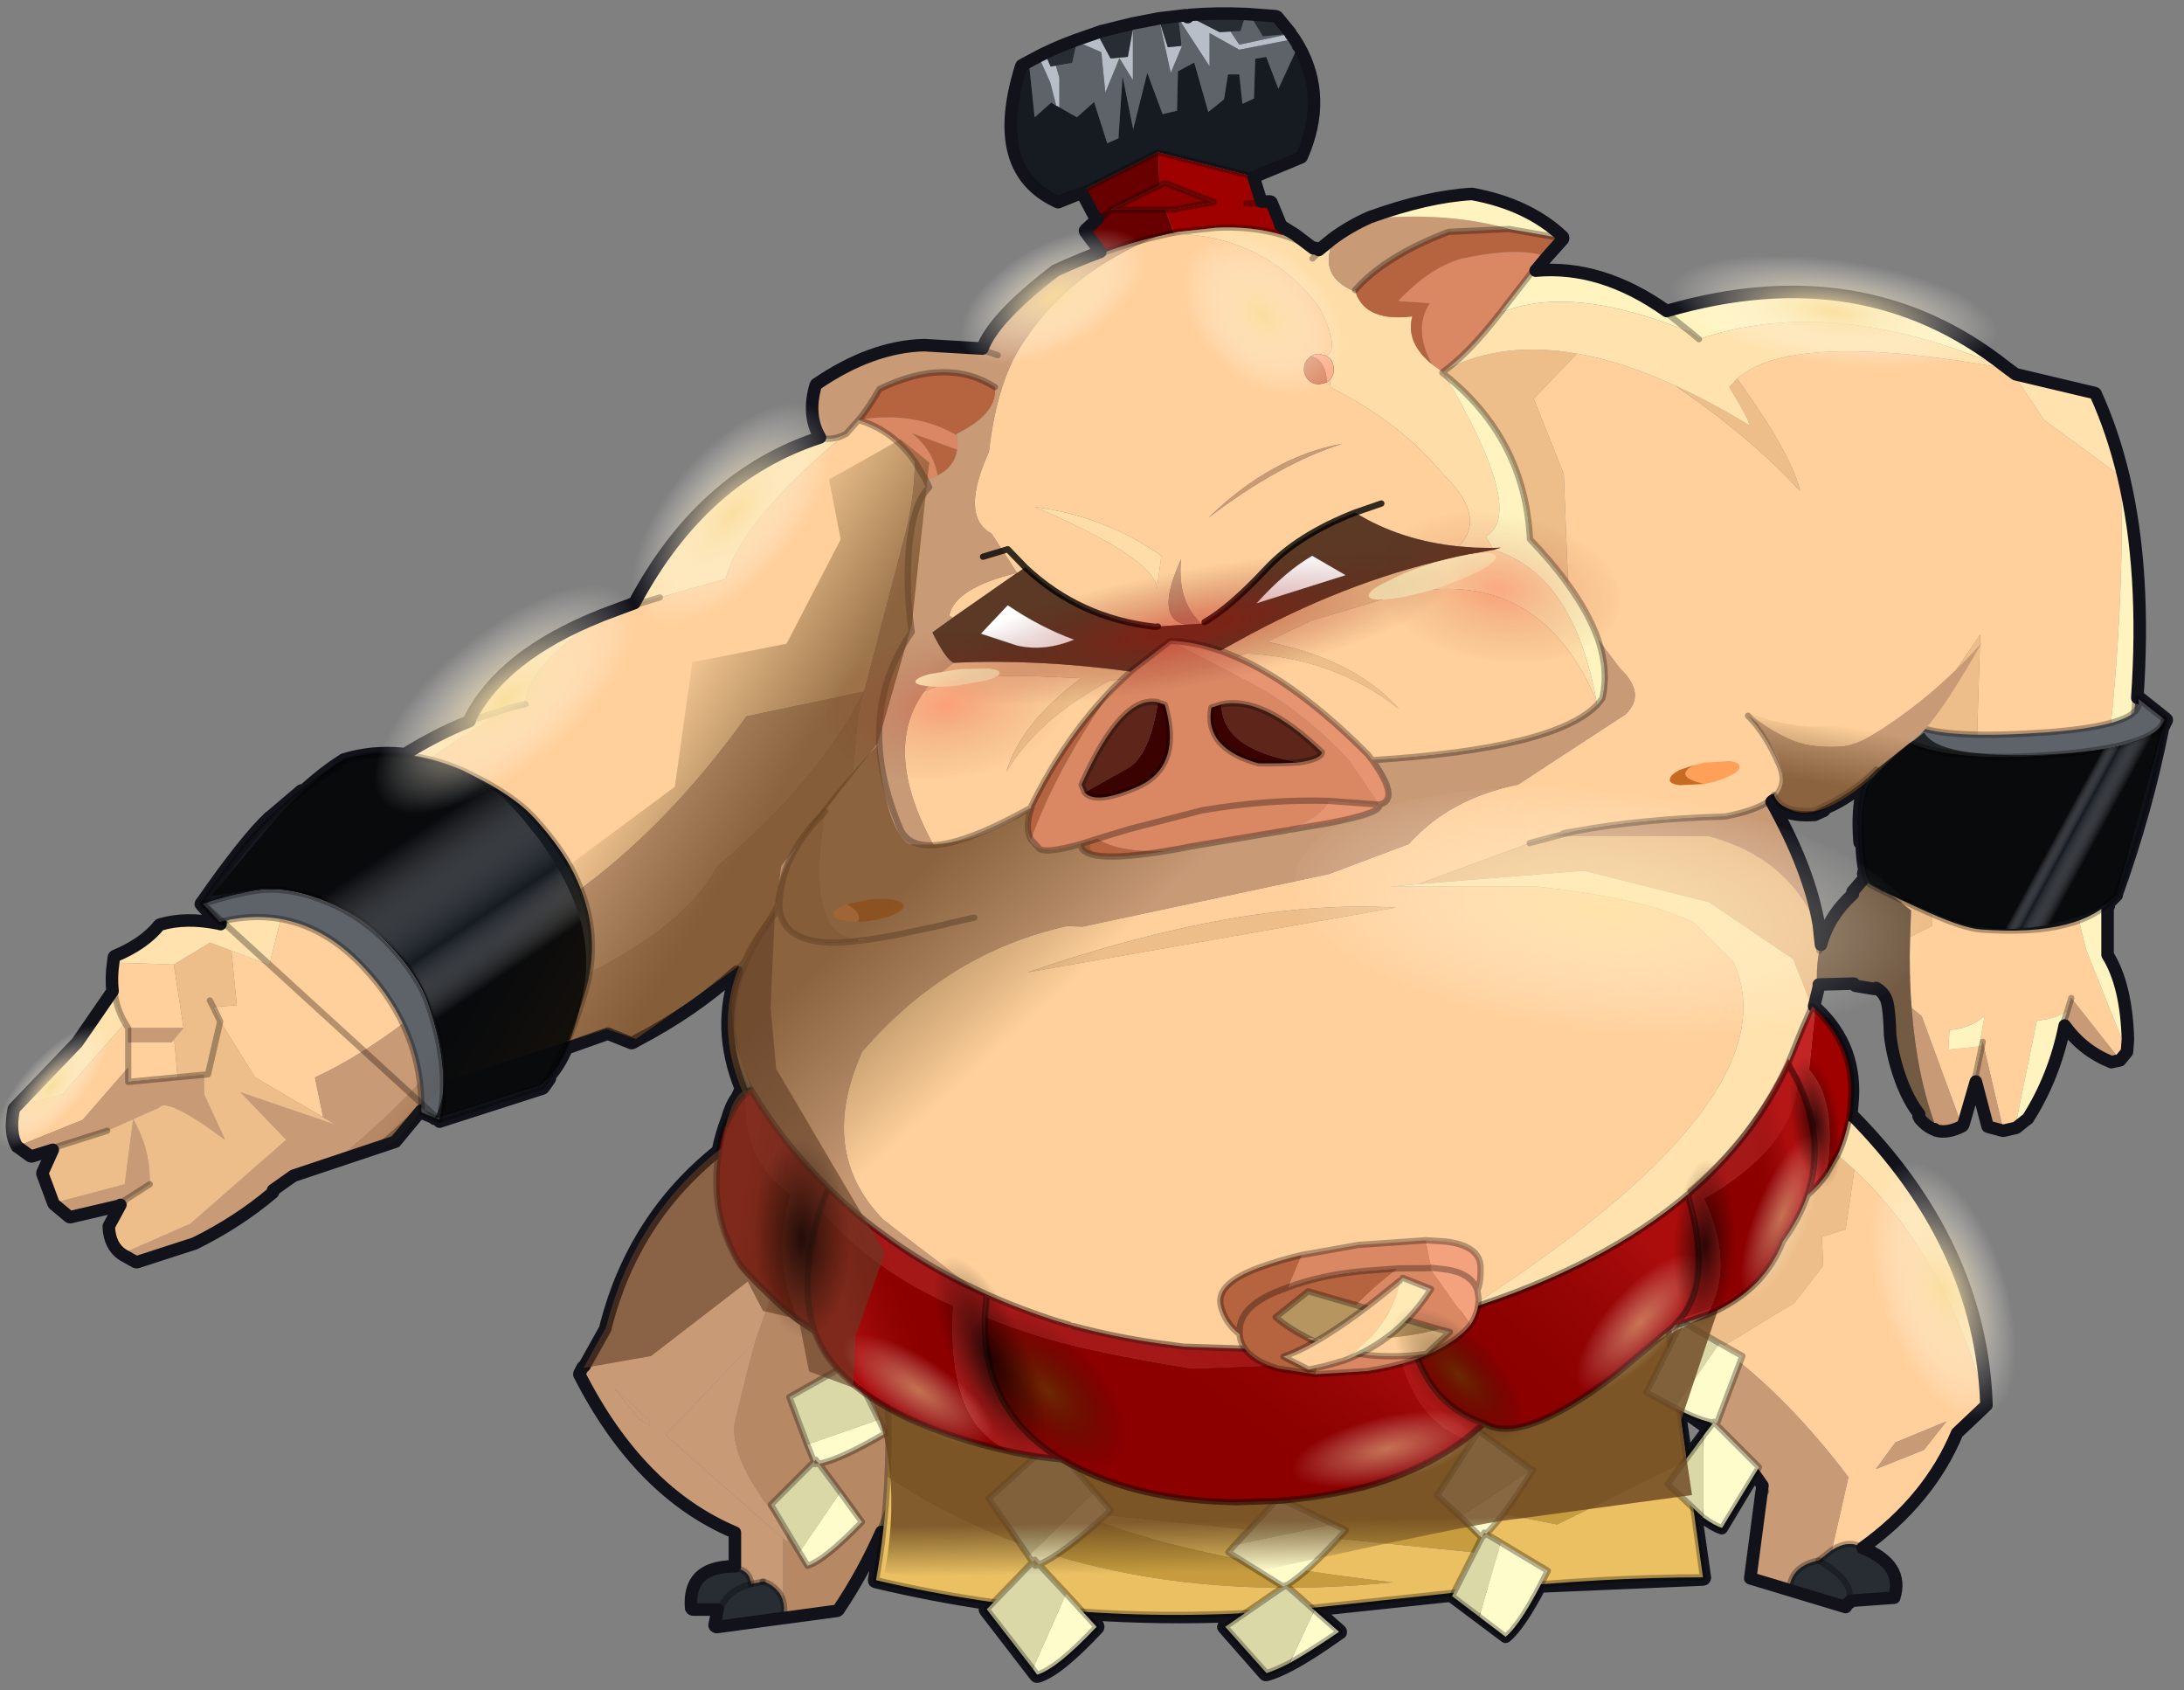 <svg width="349" height="270" xmlns="http://www.w3.org/2000/svg" xmlns:xlink="http://www.w3.org/1999/xlink">
 <rect width="100%" height="100%" fill="#808080" stroke="none"/>
 <defs>
  <g transform="matrix(1,0,0,1,192.55,294) " id="shape0">
   <path id="svg_1" stroke-opacity="0" stroke-linejoin="round" stroke-linecap="round" stroke="#ff00ff" fill="none" d="m187.95,-293.5l0,380l-379.95,0l-0.05,0l0,-380l380,0"/>
   <path id="svg_2" stroke-opacity="0" stroke-linejoin="round" stroke-linecap="round" stroke="#ff00ff" fill="none" d="m187.95,-293.5l-190,190l190,190m-380,-380l190,190l-189.95,190"/>
   <path id="svg_3" stroke-opacity="0" stroke-linejoin="round" stroke-linecap="round" stroke="#ff00ff" fill="none" d="m92.95,-38.4l-189.95,0"/>
   <path id="svg_4" fill-rule="evenodd" fill="#b8bec7" d="m-20.8,-226.35l1,-0.5l0.8,1.85l0.8,-0.15l0.05,0l0.55,1.95l0,4.7l-0.5,-0.25l-0.95,-3.7l-1.75,-3.9m6,-2.65l3.3,-1.15l2.05,3.8l0.1,0.05l2.65,-0.25l0.05,-0.05l0.8,-4.4l0.15,-0.65l4.05,-0.75l0,0.05l-4.2,1.35l0,8.15l-2.15,-3.5l-2.25,5.5l-0.65,-6.45l-3.9,-1.7m16.2,-3.75l1.2,-0.15l0.6,-0.05l4.8,2.45l1.75,-0.1l1.4,2.1l7.9,-1.7l0.15,0.2l0.45,0.65l-8.5,1.65l-4.75,-2.65l0,5.3l-5,-7.7m0.35,2.75l0.25,1.7l-1.8,4.3l-1.8,-8.25l1.3,4.1l0.05,0.05l2.2,-0.2l-0.2,-1.7"/>
   <path id="svg_5" fill-rule="evenodd" fill="#5e636a" d="m20.25,-228.3l0.2,0.25l-3.05,6.6l-1.95,-5.1l-1.75,0.3l-0.2,6.35l-1.85,0.85l-0.5,-4.7l-1.8,0l-0.65,4l-2.5,2l-2.25,-7.9l-2.6,1.4l-0.15,6.3l-2.3,0.55l-2.45,-6.6l-2.25,9l-1.7,-8.45l-0.65,9.7l0,0.2l-1.8,0.8l-2.1,-6.6l-2.75,2.45l-2.8,-1.6l0,-4.7l-0.55,-1.95l2.6,-0.45l0.75,-3.4l3.9,1.7l0.65,6.45l2.25,-5.5l2.15,3.5l0,-8.15l4.2,-1.35l0.05,0.1l1.8,8.25l1.8,-4.3l-0.25,-1.7l-0.35,-2.75l5,7.7l0,-5.3l4.75,2.65l8.5,-1.65l0.6,1.05m-42.7,2.8l1.65,-0.85l1.75,3.9l0.95,3.7l-0.8,-0.5l-2.65,2.35l-0.9,-8.6m34.55,-7.6l0.85,0.05l2,3.25l0.2,-0.05l3.9,-0.35l-7.9,1.7l-1.4,-2.1l1.6,-0.05l0.75,-2.45"/>
   <path id="svg_6" fill-rule="evenodd" fill="#282d34" d="m-19.8,-226.85l5,-2.15l-0.75,3.4l-2.6,0.45l-0.05,0l-0.8,0.15l-0.8,-1.85m8.3,-3.3l0.7,-0.2l5.1,-1.3l-0.15,0.65l-0.8,4.4l-0.05,0.05l-2.65,0.25l-0.1,-0.05l-2.05,-3.8m9.85,-2.25l3.05,-0.35l0.35,2.75l0.2,1.7l-2.2,0.2l-0.05,-0.05l-1.3,-4.1l-0.05,-0.1l0,-0.05m4.85,-0.55q4.35,-0.35 8.9,-0.15l-0.75,2.45l-1.6,0.05l-1.75,0.1l-4.8,-2.45m9.75,-0.1l4,0.3l2.1,2.55l-3.9,0.35l-0.2,0.05l-2,-3.25"/>
   <path id="svg_7" fill-rule="evenodd" fill="#161b22" d="m20.45,-228.05q4.5,8.05 0.45,17.3l-7.8,3.25l-14.9,-3.8l-0.05,0l-11.95,6.05l-4.05,1.6q-10.7,-5.05 -5.6,-21.3l1,-0.55l0.9,8.6l2.65,-2.35l0.8,0.5l0.5,0.25l2.8,1.6l2.75,-2.45l2.1,6.6l1.8,-0.8l0,-0.2l0.65,-9.7l1.7,8.45l2.25,-9l2.45,6.6l2.3,-0.55l0.15,-6.3l2.6,-1.4l2.25,7.9l2.5,-2l0.65,-4l1.8,0l0.5,4.7l1.85,-0.85l0.2,-6.35l1.75,-0.3l1.95,5.1l3.05,-6.6"/>
   <path id="svg_8" fill-rule="evenodd" fill="#9f0000" d="m13.1,-207.5l1.3,4.35l1.65,0l2.1,5.1q-4.9,-1.5 -10.75,-1.2l-5.9,0.65l-0.8,0.15l-1.4,-3.7l1.2,0l6.65,-1.2l-7.55,-2.95l0,0.05l-0.4,-0.15l-0.8,0.4l-0.2,-5.3l14.9,3.8m1.3,4.35l-2.15,0l2.15,0"/>
   <path id="svg_9" fill-rule="evenodd" fill="#8d0000" d="m-0.4,-206.3l7.55,2.95l-6.65,1.2l-1.2,0l-8.65,0l7.75,-3.85l0.8,-0.4l0.4,0.15l0,-0.05"/>
   <path id="svg_10" fill-rule="evenodd" fill="#ffdda8" d="m18.15,-198.05q2.9,0.9 5.75,2.7l2.3,-1.9q-2.5,5.7 3.25,8.1l0.4,0.5q1.75,4.45 8.95,3.55q-1.1,4.2 3.15,7.65l1.75,1.25l-0.1,0.1l0.3,0.2l0,0.05q13.2,22.2 6.65,25.9l1.05,1.85l-2.75,-0.05l-2.65,-0.2q4.5,-4.6 -2.15,-11.2l-0.6,-0.65l-0.4,-0.45q-6.45,-7.6 -17.3,-13.1l-0.15,-1.2q0.65,-0.7 0.65,-1.7q0,-1.05 -0.65,-1.75l-0.55,-0.4q2.25,-1 -1.05,-7.6l-0.85,-1.1q-8.75,-10.8 -23.25,-10.8l0.8,-0.15l0.8,-0.15l5.9,-0.65q5.85,-0.3 10.75,1.2m5.75,2.7l-1.05,1l1.05,-1m12.55,54.75l6.4,-1.9l4.8,-4.55l4.15,-0.75q12.75,3.95 16.4,24q-9.4,-21.9 -31.75,-16.8m-37.75,-6.25l-0.7,5.35q0,-4.75 -19.5,-13.15q11.25,1.5 20.2,7.8"/>
   <path id="svg_11" fill-rule="evenodd" fill="#b66440" d="m62.6,-197.6l-2.55,2.9q-4.45,-1.55 -13.45,0.4q-5.05,1.45 -10.05,6.75l5.05,0.35q-2.7,4.1 0.35,9.75q-4.25,-3.45 -3.15,-7.65q-7.2,0.9 -8.95,-3.55l-0.2,-0.65q4.8,-5.45 14.95,-9.3l9.65,-0.45l0.05,0l8.3,1.45m-90.5,23.8l0.05,0.4q0.15,4 -6.2,7.1l0.05,0.2q-6.85,-3.95 -15.7,-2.45q1.45,-1.65 3.35,-4.95q10.8,-5.2 18.45,-0.3m-6,10l-0.05,0.15q-0.4,2.55 -3.05,3.95l-0.05,0q-0.75,-4.05 -4.15,-6.75l7.3,2.65"/>
   <path id="svg_12" fill-rule="evenodd" fill="#ffd09b" d="m133.5,-176.8l1.55,1.25l4.7,7l12.4,9.1q0.55,36.5 -6.5,70l-0.25,1.15l1.05,4.3l6.55,16.4l-1.05,1.35l-7.85,-9.95l-0.65,2.15q-2.15,1.25 -4.85,1.45l-3.45,16.9l-1.95,0.4l-3.25,-13.9l-1.1,5.25l-2.3,7.95l-6.35,-17.3l-1.6,-1.3q-0.45,-5.4 -0.25,-11.4l3.55,-1.75l0.05,-6.35l6.95,-19.4l0.65,-20.75l-9.65,14.1l-0.4,0.2q-16.4,7.9 -27.05,-1.35q2.9,2.9 5.05,7.95q1.3,3.05 -0.9,5.1l-0.8,0.6q-2.3,1.55 -7,2.45q-13.45,0.4 -24,2.35l-3.15,0.8l-4.1,1.1l-17.8,6.55l-4.45,0.4l23.35,0q17.4,1.85 25.2,5.8l6.2,6.15q10.2,21.7 -42.6,55.6l-9.45,2.7q-8.9,2.15 -18.95,3.7q-26.3,1.1 -48.3,-8.75l-2.05,-0.95l-11.35,-8.65l-3.15,-2.45q-10.5,-10.85 -3.3,-26.8q13.7,-15.85 32.75,-20.05l2.45,0.1l39.35,-8.4l12.8,-4.8q6.45,-7.25 17.45,-9.5l17.15,-11.2q3.45,-3.25 -0.9,-7.4l-3.45,-4.55q-1.45,-4.15 -4.8,-8.8l-0.7,-17.65l-4.8,-12.05l6.9,-7.2q7.3,1.25 15.65,5.1q12.2,8.3 20,16.85q-1.25,-5.75 -10.05,-17.95q8.8,-7.8 42.8,-1.65m-20.85,98.85l-2.05,-0.35l0.05,-0.05l0.35,0l1.65,0.4m-296.55,25.35q-1.25,-2 -0.55,-5.75l0.75,-0.75l6.5,-1.65l0.3,-0.1l10,-11.35q-1.35,-2.25 -1.7,-5.05q-0.25,-2.15 0.1,-4.6l9.4,0.3l1.55,10.15l-8.85,0l0,2.25l6.95,0l0.4,-0.5l0.55,6.1l-7.9,0.75l0,-2.3l0,-4.05l0,4.05l-7.25,8.35l-10.25,4.15m93.05,-84.4l5.6,-2.05l3.8,-1.15l10.55,-2.95q2.25,-9.15 19.15,-23.15l0.1,-0.05l1.95,-2.2q5.5,1.65 9,6.65q0,5.1 -1.35,10.9l-6.75,25.85l-18.8,3.95q-17.95,25 -40.4,36.1q-14.5,15 -28.55,21.6l1.3,6.35l-10.85,-6.35l-5.6,-8.95l-1.1,-2.3l3.75,-0.3l-0.85,-8.7l6.05,2.3l3.25,-13.15l0.35,-0.4q13.25,-15.2 35.1,-27.65l2.25,-0.5q0,-5.85 12.05,-13.85m90.75,-61.3q14.5,0 23.25,10.8l0.85,1.1q3.3,6.6 1.05,7.6l-1.15,-0.3q-0.7,0 -1.25,0.35l-0.45,0.35q-0.7,0.7 -0.7,1.75q0,1 0.7,1.7q0.7,0.7 1.7,0.7l1.25,-0.3l0.45,-0.4l0.15,1.2q10.85,5.5 17.3,13.1l0.4,0.45l0.6,0.65q6.65,6.6 2.15,11.2q-9.35,-0.95 -16.55,-5.4l4.2,-1.45l-4.2,1.45q-9.2,3.6 -14.2,9q-5.8,6.2 -9.85,8.5l-0.5,0.25q-3.9,-3.55 -3.25,-10.3q-4.35,9.55 0.75,10.45l-4.45,0.3l-0.45,0.05q-12.1,-1.35 -20.75,-9.5l-1.3,0.9l-2.3,-3.55l-1.8,-2.75q-5.1,-2.75 -0.4,-13.05q1.35,-11.9 5.95,-18.15q7.05,-10.6 20.85,-16.25l1.95,-0.45m29.95,9.65l-0.4,-0.5l0.2,-0.15l0.2,0.65m-2.25,23.9q-11.3,2.05 -21.35,11.8q11.25,-8.55 21.35,-11.8m-16.9,34.1l1.55,-0.6q14.1,0.7 24.4,8.85q-7.05,-7.9 -21.05,-10.7l6.95,-3.35l13.9,-4.15q22.35,-5.1 31.75,16.8l0.15,0.75q-6.8,7.05 -35.95,8.85l-0.75,-0.95q-11.25,-11.3 -20.95,-15.5m-35.1,-13.45l-10.25,7.15l-0.55,-0.35q0.9,-4.4 10.8,-6.8m2.35,37.45q-10.3,5.75 -15.65,6.05q-8.3,-15.2 -1.55,-24.5q6,-2.95 18.05,-2.5l7.1,0.3q-9.75,7.3 -11.95,14.95q5,-8.45 16.5,-14.55l2.05,-0.25l-1.5,1.45q-7.65,7.8 -13.1,18.9l0.05,0.15m-27.7,21.1l2.1,-0.05l-2.1,0.25l0,-0.2m113.3,-17.1l1.25,-0.2l-1.25,0.2l-0.7,0.15l-2,0.4l0.75,-0.15l0.05,0l1.9,-0.4m67,91.5l-4.7,4.45q-4.45,10.7 -15.1,18.35q-2.15,-1.4 -4.9,0.35l2.65,-11.65q-9.95,-13.1 -20.4,-20.7l11.75,-7.15l4.6,-5.95l-0.2,-4.6l3.8,-1.2l1.4,-9.5q14.65,13.75 21.1,37.6m-5.9,-59.95l-0.2,3.15l5.3,-0.55l-0.15,-1.2l0.65,-3.65q-2.35,2.05 -5.6,2.25m-4.1,67.1l3.6,-4.55l-8.15,3.35l-3.1,4.25l7.65,-3.05m-286.95,-67.4l-0.5,-0.8l0.5,0.8m143.35,-73.6l-2.8,-2.9l-0.8,0.25l0.8,-0.25l2.8,2.9m21.75,-1.85q-8.95,-6.3 -20.2,-7.8q19.5,8.4 19.5,13.15l0.7,-5.35m-67.85,161.75l0,0.05l-0.55,-0.05l0.55,0m46.45,-95.2l58.9,-10.35q-24.45,-1.45 -58.9,10.35"/>
   <path id="svg_13" fill-rule="evenodd" fill="#c99a76" d="m26.2,-197.25q2.7,-2 5.95,-3.45q12.25,-1.15 22.15,1.65l-0.05,0l-9.65,0.45q-10.15,3.85 -14.95,9.3l-0.2,0.15q-5.75,-2.4 -3.25,-8.1m125.75,131l-1.45,0.3q-4.8,-1.95 -7.7,-6.2l0.65,-1.85l0,-0.05l0.65,-2.15l7.85,9.95m-18.75,10.95l-2.2,-0.6l-2.15,-8.05l1.1,-5.25l3.25,13.9m-6.65,-0.7q-2.25,1.15 -4,0.65q-3.15,-8.4 -3.95,-19.25l1.6,1.3l6.35,17.3m-4.3,0.55q-1.15,-0.45 -2.1,-1.6l-0.25,-0.45q1.1,1.3 2.35,2.05m-153.55,25.7l-0.9,-0.45l-0.05,0q-7.4,-3.65 -13.65,-8.25q-4.7,-3.45 -8.7,-7.4q-6.55,-6.45 -11.5,-14.3l-0.85,-1.5l0,-0.05q-5.45,-9.9 -0.6,-20.6q1.85,-4.1 5.2,-8.3q0.55,5.7 9.3,5.55l2.15,-0.15l1.15,-0.15l2.1,-0.25l-2.1,0.05q-8.6,-0.35 -5.3,-20.45l4.55,-6.65q0.6,-9.6 1.7,-12.5l6.75,-25.85q1.35,-5.8 1.35,-10.9l1.75,2.95l0.55,1.15q-1.9,1.8 -2.75,6.2l-0.4,2.6q-0.7,7 0.35,14.3q-9.4,13.6 -1.8,31.55q1.3,2.75 5.3,2.55q-4,0.2 -5.3,-2.55q-7.6,-17.95 1.8,-31.55q-1.05,-7.3 -0.35,-14.3l0.4,-2.6q0.85,-4.4 2.75,-6.2l-0.55,-1.15l1.9,-0.75l0.05,0q2.65,-1.4 3.05,-3.95l0.05,-0.15q0.1,-1.05 -0.1,-2.3l-0.05,-0.2q6.35,-3.1 6.2,-7.1l-0.05,-0.4q-7.65,-4.9 -18.45,0.3q-1.9,3.3 -3.35,4.95l-1.95,2.2l-0.1,0.05q-1.7,0.95 -3.65,0.7q-2.3,-3.5 -0.9,-8.4q8.75,-6.05 17.15,-6.25l9.45,0.6q1.6,-4.9 11.55,-12.45q3.9,-1.8 7.55,-3.15q4.45,-1.65 8.55,-2.6q-13.8,5.65 -20.85,16.25q-4.6,6.25 -5.95,18.15q-4.7,10.3 0.4,13.05l1.8,2.75l-3.15,0.95l3.15,-0.95l2.3,3.55l0.05,0l-0.1,0q-9.9,2.4 -10.8,6.8l0.55,0.35l-3.25,2.35q2.25,4.5 3.45,4.85l-0.4,0.3q-2.7,1.95 -4.4,4.35q-6.75,9.3 1.55,24.5q5.35,-0.3 15.65,-6.05q-1.15,3.1 -0.1,5.1l1.35,1.5q1.1,0.8 6.6,-0.75q0.1,3.3 13.4,1.15l2.35,-0.4l1.75,-0.35l15.5,-2.6l0.5,-0.1l5.6,-0.95q9.1,-1.65 8.6,-3.05q3.45,-0.75 -1.1,-7.1q29.15,-1.8 35.95,-8.85l0.4,-0.5l0.4,-0.5q1.05,-4.35 -0.65,-9.4l3.45,4.55q4.35,4.15 0.9,7.4l-17.15,11.2q-11,2.25 -17.45,9.5l-12.8,4.8l-39.35,8.4l-2.45,-0.1q-19.05,4.2 -32.75,20.05q-7.2,15.95 3.3,26.8l3.15,2.45l11.35,8.65m-101.95,-20.5l-7.95,2.85q-6.35,6.05 -14.8,10.15l-9.05,2.95l-2.1,-1.15l10.7,-4.7l15.3,-13.4l-7.3,-7.6l15.2,5.2l-2,-1.2l-1.3,-6.35q14.05,-6.6 28.55,-21.6q22.45,-11.1 40.4,-36.1l18.8,-3.95q-7.65,14.65 -23.65,28.05l0.05,0q-6.95,13.6 -40.8,25.45q-5.15,9.25 -20.05,21.4m-33.55,6.25l-1.15,0.7l-7.7,1.8l-2.45,-2l11.15,-2.95l1.35,-10.4q2.8,4.9 2.65,10.4l-3.85,2.45m-11.15,-8.4l-3.9,1.25l-2.05,-1.45l10.25,-4.15l7.25,-8.35l0,2.3l7.9,-0.75l4.2,-0.4l0.05,3.2l3.35,7.2q-9.35,-6.9 -10.55,-5.15l-4.15,1.85l-4.15,1.85l-8.2,2.6m274.55,-55.85q2.2,-2.05 0.9,-5.1q-2.15,-5.05 -5.05,-7.95q10.65,9.25 27.05,1.35l0.4,-0.2l0.7,-0.35l0,5.55l-3.65,16.5l0,7.05l-2.95,-2.25l-1.9,-1.45q-1.5,0.95 -2.7,2.1q1.7,-2.15 3.65,-4q-4.05,-6.75 -0.15,-15.25q-3.55,3.7 -9.9,6.55q-5.35,0.3 -6.4,-2.55m17.8,-5.05l-1.5,1.05l1.5,-1.05m-49.6,10.45q10.55,-1.95 24,-2.35q4.7,-0.9 7,-2.45q6.15,10.9 7.65,19.75q-4.85,-10.85 -17.25,-14.15l-24.55,0l3.15,-0.8m39.05,19.05l0.05,-0.1l-0.05,0.15l0,-0.05m16.75,-36.7l-2.95,3.85l2.95,-3.85m-93,-44.25q-10.1,3.25 -21.35,11.8q10.05,-9.75 21.35,-11.8m-22.5,28.75l-2.5,0.15q-5.1,-0.9 -0.75,-10.45q-0.65,6.75 3.25,10.3m-36.3,46.95l-4,0.9l-0.3,0.1l-1.05,0.25l-7.25,1.55l-3.85,0.65l3.85,-0.65l7.25,-1.55l1.05,-0.25l0.3,-0.1l4,-0.9m94.75,-13.6l-1.9,0.4l-0.05,0l-0.75,0.15l2,-0.4l0.7,-0.15m49.5,5.65l0.95,3.35l-0.95,-3.35m7.5,93l-7.65,3.05l3.1,-4.25l8.15,-3.35l-3.6,4.55m-279.6,-65.65l-0.4,0.5l-6.95,0l0,-2.25l8.85,0l-1.5,1.75m129.35,-110l2.25,0.75l-2.25,-0.75m27.85,56.2l0.05,0.05l-0.05,0l0,-0.05m-86.95,109.5l5.65,5.2l0.15,0.9l-1.8,-1.1l-4,-5m27.05,24.1l-18.75,-16.5l-0.05,-0.05l14.4,-15.1l-1.7,6.35l0.3,-1.05l-1.95,7.95q-0.75,6.1 7.75,16.3l0.7,0.8l0,1.9l-0.7,-0.6"/>
   <path id="svg_14" fill-rule="evenodd" fill="#feac88" d="m25.05,-178.8l0.55,0.4q0.65,0.7 0.65,1.75q0,1 -0.65,1.7l-0.45,0.4q-0.15,-3.55 -2.5,-4.2q0.55,-0.35 1.25,-0.35l1.15,0.3"/>
   <path id="svg_15" fill-rule="evenodd" fill="#da8864" d="m25.15,-174.55l-1.25,0.3q-1,0 -1.7,-0.7q-0.7,-0.7 -0.7,-1.7q0,-1.05 0.7,-1.75l0.45,-0.35q2.35,0.65 2.5,4.2m-31.35,46.2l0.2,-0.2l6.1,-4.7l13.9,7.25q8.1,4.65 14.75,11.9l4.75,7l-8.05,-0.6q-0.9,2.3 -6.15,4.6l-0.5,0.1l-15.5,2.6l-1.75,0.35l-2.35,0.4q-7.5,0.2 -10.7,-2l5.1,-1.55l11.65,-3q10.7,-1.8 20.2,-1.5q-9.5,-0.3 -20.2,1.5l-11.65,3l-5.1,1.55l-0.95,0.3l-1.75,0.55q-5.5,1.55 -6.6,0.75l-1.35,-1.5q4.3,-11.8 13.15,-24.15l1.5,-1.45l1.3,-1.2m14.5,5.25l-0.15,0.05l-1.45,0.45q-1.2,6.5 7.5,8.9q4,0.05 6.45,-0.15q3.55,-0.5 3.7,-1.6q-9.45,-9.1 -16.05,-7.65m-10.1,-0.3l-0.05,-0.05q-5.75,-1.25 -12.2,13.15l0.5,1.25q1.8,2.05 8.75,-1.05q6.85,-3.3 4.05,-12.95l-1.05,-0.35"/>
   <path id="svg_16" fill-rule="evenodd" fill="#da8864" d="m60.05,-194.7l-2.25,2.65l-4.05,5.2l-0.9,1.2l-0.25,0.3q-4.6,5.9 -8.4,8.75l-0.5,0.4l-1.75,-1.25q-3.05,-5.65 -0.35,-9.75l-5.05,-0.35q5,-5.3 10.05,-6.75q9,-1.95 13.45,-0.4m-99,35.75l-1.75,-2.95q-3.5,-5 -9,-6.65q8.85,-1.5 15.7,2.45q0.2,1.25 0.1,2.3l-7.3,-2.65q3.4,2.7 4.15,6.75l-1.9,0.75"/>
   <path id="svg_17" fill-rule="evenodd" fill="#edbe89" d="m110.6,-78.3l-0.1,0l-0.95,-0.15l1.1,0.1l-0.05,0.05m-7.05,0.05l-0.9,3.4l-2.95,-7.55l-13.45,-9.1l-20.05,-5.05l-26.45,2.15l17.8,-6.55l4.1,-1.1l24.55,0q12.4,3.3 17.25,14.15l0.4,4.1l0,0.05q-0.55,2.6 -0.35,5.55l0.05,-0.05m-270.7,42.8q-1.9,-1.25 -2.05,-4.15l2.4,-4.4l3.85,-2.45q0.15,-5.5 -2.65,-10.4l-1.35,10.4l-11.15,2.95l-1.7,-4.7l1.85,-4.2l8.2,-2.6l4.15,-1.85l4.15,-1.85q1.2,-1.75 10.55,5.15l-3.35,-7.2l-0.05,-3.2l-4.2,0.4l-0.55,-6.1l1.5,-1.75l-1.55,-10.15l5.8,-3.5l3.4,1.3l0.85,8.7l-3.75,0.3l1.1,2.3l5.6,8.95l10.85,6.35l2,1.2l-15.2,-5.2l7.3,7.6l-15.3,13.4l-10.7,4.7m211.05,-140.4l0,-0.05l-0.3,-0.2l0.1,-0.1l0.5,-0.4q9.05,-4.65 20.9,-2.55l-6.9,7.2l4.8,12.05l0.7,17.65q-2.5,-3.5 -6.1,-7.25q-0.8,-16.1 -13.7,-26.35m36.85,1.8q5.75,2.6 11.95,6.4q-0.1,-1 -3.25,-6.15l1.25,-1.35q8.8,12.2 10.05,17.95q-7.8,-8.55 -20,-16.85m36.2,82.65l0,-7.05l3.65,-16.5l0,-5.55l-0.7,0.35l9.65,-14.1l-0.65,20.75l-6.95,19.4l-0.05,6.35l-3.55,1.75l0.15,-4.2l-1.55,-1.2m-80.5,-49.2l-13.9,4.15l-6.95,3.35q14,2.8 21.05,10.7q-10.3,-8.15 -24.4,-8.85l-1.55,0.6l-2.55,-1.05l4.75,-2.6q17.05,-9.1 33.7,-12.5l1.05,-0.25l-4.8,4.55l-6.4,1.9m-70.9,10.85q13.3,-0.65 28.25,1.4l-1.3,1.2l-2.05,0.25q-11.5,6.1 -16.5,14.55q2.2,-7.65 11.95,-14.95l-7.1,-0.3q-12.05,-0.45 -18.05,2.5q1.7,-2.4 4.4,-4.35l0.4,-0.3m116.55,105.55q7.5,-2.15 11.8,-6.65q2.65,-2.8 4.1,-6.5q2.6,-3.55 3.85,-7.25q3.15,-2.75 4.9,-6.55l2.7,2.4l-1.4,9.5l-3.8,1.2l0.2,4.6l-4.6,5.95l-11.75,7.15l-6,-3.85m-235.45,-51.6l0.55,1.05l-0.55,-1.05m1.65,3.35l-1.95,8.45l-0.65,0.05l0.65,-0.05l1.95,-8.45m129,-7.85q34.45,-11.8 58.9,-10.35l-58.9,10.35"/>
   <path id="svg_18" fill-rule="evenodd" fill="#fff4bf" d="m32.15,-200.7q9.2,-3.25 16.15,-3.65q8.9,1.6 14.3,6.75l-8.3,-1.45q-9.9,-2.8 -22.15,-1.65m25.65,8.65q10.9,-1.25 21.6,6.4q31.35,-9.1 54.1,8.85q-27.5,-11.95 -48.9,-4.65l-0.95,-0.8l-0.3,-0.25q-19.15,-7.9 -30.5,-3.15l0.9,-1.2l4.05,-5.2m94.35,32.6q6.15,25.95 -2.25,66.15l0,10.2q3,4.8 3.25,13.5l-0.15,2l-6.55,-16.4l-1.05,-4.3l0.25,-1.15q7.05,-33.5 6.5,-70m-9.35,87.3q-1.6,8.35 -5.9,15.1l-1.75,1.35l3.45,-16.9q2.7,-0.2 4.85,-1.45l0,0.05l-0.65,1.85m-91.2,-75.95l-1.05,-1.85q6.55,-3.7 -6.65,-25.9q12.9,10.25 13.7,26.35q3.6,3.75 6.1,7.25q3.35,4.65 4.8,8.8q1.7,5.05 0.65,9.4l-0.4,0.5l-0.4,0.5l-0.15,-0.75q-3.65,-20.05 -16.4,-24l1.15,-0.35l-1.35,0.05m73.05,77q3.25,-0.2 5.6,-2.25l-0.65,3.65l0.15,1.2l-5.3,0.55l0.2,-3.15m-45.25,-114.55l3.95,3.15l-3.95,-3.15"/>
   <path id="svg_19" fill-rule="evenodd" fill="#ffe2ad" d="m135.05,-175.55l12.7,2.95q2.75,6.05 4.4,13.15l-12.4,-9.1l-4.7,-7m-32.4,100.7l0,0.05q-0.6,1.85 -1.55,3.6l-2.25,5.55q-5.5,11.9 -16.1,20.9q-13.5,11.5 -35.3,18.3q52.8,-33.9 42.6,-55.6l-6.2,-6.15q-7.8,-3.95 -25.2,-5.8l-23.35,0l4.45,-0.4l26.45,-2.15l20.05,5.05l13.45,9.1l2.95,7.55m-286.35,15.75l9.35,-9.8l5.75,-8.35q0.35,2.8 1.7,5.05l-10,11.35l-0.3,0.1l-6.5,1.65m15.2,-22.75l0.1,-0.8q4.7,-2 7.2,-5.05q4.25,-1.2 9.65,0q7.5,-11.8 20.25,-21q9.8,-7.85 19.4,-11.7l0.3,-0.15q5.15,-10.2 20.75,-16.45q-12.05,8 -12.05,13.85l-2.25,0.5l-6.45,2.1l6.45,-2.1q-21.85,12.45 -35.1,27.65l-0.35,0.4l-3.25,13.15l-6.05,-2.3l-3.4,-1.3l-5.8,3.5l-9.4,-0.3m83.25,-57.2q10.85,-20.55 29.85,-26.55q1.95,0.25 3.65,-0.7q-16.9,14 -19.15,23.15l-10.55,2.95l-3.8,1.15m168.9,-43.2l0.95,0.8q21.4,-7.3 48.9,4.65q-34,-6.15 -42.8,1.65l-1.25,1.35q3.15,5.15 3.25,6.15q-6.2,-3.8 -11.95,-6.4q-8.35,-3.85 -15.65,-5.1q-11.85,-2.1 -20.9,2.55q3.8,-2.85 8.4,-8.75l0.25,-0.3q11.35,-4.75 30.5,3.15l0.3,0.25m23.1,131.1q1.4,-3.05 1.95,-6.75q21,20.95 21.85,46.75q-6.45,-23.85 -21.1,-37.6l-2.7,-2.4"/>
   <path id="svg_20" fill-rule="evenodd" fill="#5b3924" d="m46.2,-148.35l2.65,0.2l2.75,0.05l1.35,-0.05l-1.15,0.35l-4.15,0.75l-1.05,0.25q-16.65,3.4 -33.7,12.5l-4.75,2.6l-0.3,-0.05q-4.05,-1.4 -7.75,-1.5l-6.1,4.7l-0.2,0.2q-14.95,-2.05 -28.25,-1.4q-1.2,-0.35 -3.45,-4.85l3.25,-2.35l10.25,-7.15l0.1,0l-0.05,0l1.3,-0.9q8.65,8.15 20.75,9.5l0.45,-0.05l4.45,-0.3l2.5,-0.15l0.5,-0.25q4.05,-2.3 9.85,-8.5q5,-5.4 14.2,-9q7.2,4.45 16.55,5.4m-23.4,1.5q-4.25,2.45 -8.9,7.6l14.25,-4.5l-5.35,-3.1m-47.15,14.35q4.35,1 9.1,-0.95q-5.45,-2 -10.6,-5.5l-4.3,4.55l5.8,1.9"/>
   <path id="svg_21" fill-rule="evenodd" fill="#e79571" d="m8.15,-131.7l2.55,1.05q9.7,4.2 20.95,15.5l0.75,0.95q4.55,6.35 1.1,7.1q0.5,1.4 -8.6,3.05l-5.6,0.95q5.25,-2.3 6.15,-4.6l8.05,0.6l-4.75,-7q-6.65,-7.25 -14.75,-11.9l-13.9,-7.25q3.7,0.1 7.75,1.5l0.3,0.05"/>
   <path id="svg_22" fill-rule="evenodd" fill="#ffffff" d="m22.8,-146.85l5.35,3.1l-14.25,4.5q4.65,-5.15 8.9,-7.6m-47.15,14.35l-5.8,-1.9l4.3,-4.55q5.15,3.5 10.6,5.5q-4.75,1.95 -9.1,0.95"/>
   <path id="svg_23" fill-rule="evenodd" fill="#5e261a" d="m20.65,-113.85q-12.3,-2.1 -12.35,-9.25q6.6,-1.45 16.05,7.65q-0.15,1.1 -3.7,1.6m-34.2,4.8l-0.5,-1.25q6.45,-14.4 12.2,-13.15l0,0.05q-1.35,8.55 -4.85,10.5l-6.85,3.85"/>
   <path id="svg_24" fill-rule="evenodd" fill="#3a0200" d="m8.15,-123.05l0.15,-0.05q0.05,7.15 12.35,9.25q-2.45,0.2 -6.45,0.15q-8.7,-2.4 -7.5,-8.9l1.45,-0.45m-9.95,-0.35l1.05,0.35q2.8,9.65 -4.05,12.95q-6.95,3.1 -8.75,1.05l6.85,-3.85q3.5,-1.95 4.85,-10.5l0.05,0"/>
   <path id="svg_25" fill-rule="evenodd" fill="#c99a76" d="m71.3,-16.05l8.2,-6.8l0.95,-0.75l0.25,-0.3l1.2,-0.25l0.2,-0.05l6,3.85q10.45,7.6 20.4,20.7l-2.65,11.65l-2.1,1.65q-4.4,0.85 -4.75,4.7l-6.2,-1.85l2,-14.8q-6.65,-10 -23.5,-17.75m24.05,18.7l-0.55,-0.95l0.55,0.95m-184.15,-16.6l4,5l1.8,1.1l-0.15,-0.9l-5.65,-5.2l-0.05,0l-0.65,-0.25l0.7,0.25m19.65,28.85l0,-5.9q-15.35,-6.35 -24.85,-25.2l4.15,-7.7q4.65,-17.55 19.65,-29.45q-3,10.9 2.15,19.45l0.05,0.1q1.65,2.8 4.3,5.35l-2.45,6.95l-14.4,15.1l0,0.05l0.05,0l18.75,16.5l0,10q-0.35,-1.3 -1.4,-2.15q-0.65,-0.6 -1.65,-0.95l-0.2,0l-1.85,0.35q-0.25,-2.1 -2.25,-2.45l-0.05,0l0,-0.05"/>
   <path id="svg_26" fill-rule="evenodd" fill="#282d34" d="m110.75,11.65q6.7,2.7 5,8l-7.2,0.5l-0.5,0.95l-9.05,-2.75q0.35,-3.85 4.75,-4.7l2.1,-1.65q2.75,-1.75 4.9,-0.35m-2.2,8.5q1,-3.1 -4.8,-6.5q5.8,3.4 4.8,6.5m-177.7,-5.2l0.05,0q2,0.35 2.25,2.45l1.85,-0.35l0.2,0q1,0.35 1.65,0.95q1.05,0.85 1.4,2.15q0.3,1.05 0.1,2.4l-0.1,0l-10.65,1.45q0.1,-1.55 0.65,-2.75l-4.4,0q-0.6,-6.3 6.45,-6.35l0.55,0.05m2.3,2.45q-3.65,0.95 -4.9,3.85q1.25,-2.9 4.9,-3.85"/>
   <path id="svg_27" fill-rule="evenodd" fill="#690000" d="m-10.6,-195.25l-2.6,-3.5l1.85,-1.65l-2.45,-4.85l11.95,-6.05l0.05,0l0.2,5.3l-7.75,3.85l8.65,0l1.4,3.7l-0.8,0.15l-1.95,0.45q-4.1,0.95 -8.55,2.6m-0.75,-5.15l2,-1.75l-2,1.75"/>
   <path id="svg_28" fill-rule="evenodd" fill="#b78864" d="m-67.55,-82.3q-7.7,7.5 -18.35,13l-3.85,-1.5q-13.2,4.8 -26,7.8q-4.2,5.15 -10.1,10.1l-7.4,2.65q14.9,-12.15 20.05,-21.4q33.85,-11.85 40.8,-25.45l-0.05,0q16,-13.4 23.65,-28.05q-1.1,2.9 -1.7,12.5l-4.55,6.65q-3.3,20.1 5.3,20.45l0,0.2l-1.15,0.15l-2.15,0.15q-8.75,0.15 -9.3,-5.55q-0.05,-7.15 5.55,-13.55l1.75,-1.85l-1.75,1.85q-5.6,6.4 -5.55,13.55q-3.35,4.2 -5.2,8.3"/>
   <path id="svg_29" fill-rule="evenodd" fill="#b66440" d="m-0.8,-99.65q-13.3,2.15 -13.4,-1.15l1.75,-0.55l0.95,-0.3q3.2,2.2 10.7,2m-21.35,-1.9q-1.05,-2 0.1,-5.1l-0.05,-0.15q5.45,-11.1 13.1,-18.9q-8.85,12.35 -13.15,24.15"/>
   <path id="svg_30" fill-rule="evenodd" fill="#edbe89" d="m-88.8,-13.95l-0.7,-0.25l0.65,0.25l0.05,0m8.3,7.6l-0.05,0l0,-0.05l0.05,0.05"/>
   <path id="svg_31" fill-rule="evenodd" fill="#b78864" d="m-61.75,20.15l0,-10l0.7,0.6l0,-1.9l-0.7,-0.8q-8.5,-10.2 -7.75,-16.3l1.95,-7.95l-0.3,1.05l1.7,-6.35l2.45,-6.95q2.85,2.85 6.9,5.45q3,8.6 15.95,14.4q-3.55,17.1 -12.3,30l-8.5,1.15q0.2,-1.35 -0.1,-2.4"/>
   <path id="svg_32" fill-rule="evenodd" fill="url(#gradient0)" d="m122.55,-55.35l0.05,0.1l-0.35,-0.2q-1.25,-0.75 -2.35,-2.05q-1.45,-1.8 -2.6,-4.65q-1.7,-4.15 -2.1,-8.15q-0.15,-3.85 -0.55,-5.35q-0.5,-1.65 -2,-2.3l-1.65,-0.4l-0.35,0l-1.1,-0.1l-6,0.2l-0.05,0.05q-0.2,-2.95 0.35,-5.55l0.05,-0.15q1.15,-5.25 5.5,-9.1q1.2,-1.15 2.7,-2.1l1.9,1.45l2.95,2.25l1.55,1.2l-0.15,4.2q-0.2,6 0.25,11.4q0.8,10.85 3.95,19.25"/>
   <path id="svg_33" fill-rule="evenodd" fill="url(#gradient1)" d="m-191.8,-151.9l-0.25,-0.05l0.15,-0.1l0.1,0.15"/>
   <path id="svg_34" stroke-opacity="0.302" stroke-linejoin="round" stroke-linecap="round" stroke="#000000" fill="none" d="m20.45,-228.05q4.5,8.05 0.45,17.3l-7.8,3.25l1.3,4.35l1.65,0l2.1,5.1q2.9,0.9 5.75,2.7l2.3,-1.9q2.7,-2 5.95,-3.45q9.2,-3.25 16.15,-3.65q8.9,1.6 14.3,6.75l-2.55,2.9l-2.25,2.65q10.9,-1.25 21.6,6.4q31.35,-9.1 54.1,8.85l1.55,1.25l12.7,2.95q2.75,6.05 4.4,13.15q6.15,25.95 -2.25,66.15l0,10.2q3,4.8 3.25,13.5l-0.15,2l-1.05,1.35l-1.45,0.3q-4.8,-1.95 -7.7,-6.2q-1.6,8.35 -5.9,15.1l-1.75,1.35l-1.95,0.4l-2.2,-0.6l-2.15,-8.05l-2.3,7.95q-2.25,1.15 -4,0.65m-0.3,-0.1q-1.15,-0.45 -2.1,-1.6l-0.25,-0.45m-7.25,-20.45l-2.05,-0.35m-0.1,0l-0.95,-0.15m-6,0.2l-0.9,3.4l0,0.05m-169.6,13.15l0,-0.05q-5.45,-9.9 -0.6,-20.6q-7.7,7.5 -18.35,13l-3.85,-1.5q-13.2,4.8 -26,7.8q-4.2,5.15 -10.1,10.1l-7.4,2.65l-7.95,2.85q-6.35,6.05 -14.8,10.15l-9.05,2.95l-2.1,-1.15q-1.9,-1.25 -2.05,-4.15l2.4,-4.4l-1.15,0.7l-7.7,1.8l-2.45,-2l-1.7,-4.7l1.85,-4.2l-3.9,1.25l-2.05,-1.45q-1.25,-2 -0.55,-5.75l0.75,-0.75l9.35,-9.8l5.75,-8.35q-0.25,-2.15 0.1,-4.6l0.1,-0.8q4.7,-2 7.2,-5.05q4.25,-1.2 9.65,0q7.5,-11.8 20.25,-21q9.8,-7.85 19.4,-11.7l0.3,-0.15q5.15,-10.2 20.75,-16.45l5.6,-2.05q10.85,-20.55 29.85,-26.55q-2.3,-3.5 -0.9,-8.4q8.75,-6.05 17.15,-6.25l9.45,0.6q1.6,-4.9 11.55,-12.45q3.9,-1.8 7.55,-3.15l-2.6,-3.5l1.85,-1.65l-2.45,-4.85l-4.05,1.6q-10.7,-5.05 -5.6,-21.3l1,-0.55l1.65,-0.85l1,-0.5l5,-2.15l3.3,-1.15l0.7,-0.2l5.1,-1.3l4.05,-0.75l3.05,-0.35l1.2,-0.15m0.6,-0.05q4.35,-0.35 8.9,-0.15l0.85,0.05l4,0.3l2.1,2.55m0.15,0.2l0.45,0.65l0.6,1.05m-19.55,29.85l0.8,-0.15l5.9,-0.65q5.85,-0.3 10.75,1.2m-18.55,-8.25l7.55,2.95l-6.65,1.2l-1.2,0l-8.65,0l-2,1.75m12.05,1.95l-0.8,0.15m44,22.45l0,-0.05l-0.3,-0.2l0.1,-0.1m-31.45,-26.95l2.15,0m15.25,13.85q4.8,-5.45 14.95,-9.3l9.65,-0.45l0.05,0l8.3,1.45m22,16.15l-0.95,-0.8m-31.05,-3.1q-4.6,5.9 -8.4,8.75l-0.5,0.4m48.75,54.9q2.9,2.9 5.05,7.95q1.3,3.05 -0.9,5.1q1.05,2.85 6.4,2.55q6.35,-2.85 9.9,-6.55l1.5,-1.05m-18.6,5.65l0.8,-0.6m-31.8,5.4q10.55,-1.95 24,-2.35q4.7,-0.9 7,-2.45q6.15,10.9 7.65,19.75l0.4,4.1l0.05,-0.1m5.5,-9.1q1.7,-2.15 3.65,-4q-4.05,-6.75 -0.15,-15.25m4.75,-4.4l2.95,-3.85m-62.8,-71.55l-4.05,5.2l-0.9,1.2m-8.95,9.8q12.9,10.25 13.7,26.35q3.6,3.75 6.1,7.25q3.35,4.65 4.8,8.8m-45.65,-60.9l1.05,-1m-15.75,63.65l2.55,1.05q9.7,4.2 20.95,15.5l0.75,0.95q29.15,-1.8 35.95,-8.85l0.4,-0.5l0.4,-0.5q1.05,-4.35 -0.65,-9.4m-74.5,4.9l6.1,-4.7q3.7,0.1 7.75,1.5m25.65,24.65q3.45,-0.75 -1.1,-7.1m-13.6,11.2l-15.5,2.6l-1.75,0.35l-2.35,0.4q-13.3,2.15 -13.4,-1.15q-5.5,1.55 -6.6,0.75l-1.35,-1.5q-1.05,-2 0.1,-5.1q-10.3,5.75 -15.65,6.05q-4,0.2 -5.3,-2.55q-7.6,-17.95 1.8,-31.55q-1.05,-7.3 -0.35,-14.3l0.4,-2.6q0.85,-4.4 2.75,-6.2l-0.55,-1.15l-1.75,-2.95q-3.5,-5 -9,-6.65q1.45,-1.65 3.35,-4.95q10.8,-5.2 18.45,-0.3m-19.75,88.2l3.85,-0.65l7.25,-1.55l1.05,-0.25l0.3,-0.1l4,-0.9m64.7,-18.05q0.5,1.4 -8.6,3.05l-5.6,0.95m6.15,-4.6q-9.5,-0.3 -20.2,1.5l-11.65,3l-5.1,1.55m36.95,-6.05l8.05,0.6m28.15,5.05l3.15,-0.8l-1.25,0.2m-0.7,0.15l0.7,-0.15m-6,1.7l4.1,-1.1m47.05,44.15q21,20.95 21.85,46.75l-4.7,4.45q-4.45,10.7 -15.1,18.35q6.7,2.7 5,8l-7.2,0.5l-0.5,0.95l-9.05,-2.75l-6.2,-1.85l2,-14.8q-6.65,-10 -23.5,-17.75m58.65,-53.15l-1.1,5.25m14.6,-10.1l0.65,-2.15m-0.65,2.2l-0.65,1.85m-28.8,-21.5l-0.95,-3.35m-9.2,13.2l0,0.05m-20.5,-98.75l-3.95,-3.15m24.35,199.3q5.8,3.4 4.8,6.5m-13.75,-18.45l0.55,0.95m-97.15,-213.95l-0.05,0l-11.95,6.05m4.45,3.1l7.75,-3.85l0.8,-0.4l0.4,0.15m-1.4,-5.05l14.9,3.8m-179.5,142.4l0,2.3l7.9,-0.75m-7.9,-5.6l0,4.05m0,-6.3l0,2.25m-0.5,-3.05l0.5,0.8m-0.5,-0.8q-1.35,-2.25 -1.7,-5.05m14.3,13.3l-4.2,0.4m-19.45,11.15l8.2,-2.6m2.95,11l3.85,-2.45m152.35,-148.8q4.45,-1.65 8.55,-2.6l1.95,-0.45m-27.35,19.4l-2.25,-0.75m-25.7,14.05q1.95,0.25 3.65,-0.7m0.1,-0.05l1.95,-2.2m-12.65,77.95q-0.05,-7.15 5.55,-13.55l1.75,-1.85m47.55,-21.15l1.3,-1.2m-1.3,1.2l-1.5,1.45q-7.65,7.8 -13.1,18.9l0.05,0.15m7.85,5.85l1.75,-0.55l0.95,-0.3m-69.95,-38.55l-3.8,1.15m-19.9,16.4l-6.45,2.1m-41.2,45.8l1.1,2.3m48.8,-50.7l-2.25,0.5m-47.65,47.9l-0.55,-1.05m-0.95,11.85l0.65,-0.05l1.95,-8.45m81.5,19.1q-15,11.9 -19.65,29.45l-4.15,7.7q9.5,18.85 24.85,25.2l0,5.9m2.3,2.5l1.85,-0.35m15.25,-102.4l2.1,-0.25m-14.7,-5q0.55,5.7 9.3,5.55l2.15,-0.15l1.15,-0.15m-17.8,3.05q1.85,-4.1 5.2,-8.3m21.5,82q-3.55,17.1 -12.3,30l-8.5,1.15l-0.1,0l-10.65,1.45q0.1,-1.55 0.65,-2.75l-4.4,0q-0.6,-6.3 6.45,-6.35l0.55,0m-2.6,6.35q1.25,-2.9 4.9,-3.85"/>
   <path id="svg_35" stroke-width="0.05" stroke-opacity="0.302" stroke-linejoin="round" stroke-linecap="round" stroke="#000000" fill="none" d="m25.05,-178.8l0.55,0.4q0.65,0.7 0.65,1.75q0,1 -0.65,1.7m-0.45,0.4l-1.25,0.3q-1,0 -1.7,-0.7q-0.7,-0.7 -0.7,-1.7q0,-1.05 0.7,-1.75l0.45,-0.35q0.55,-0.35 1.25,-0.35l1.15,0.3m0.1,4.25l0.45,-0.4m-2.8,28.1q-4.25,2.45 -8.9,7.6l14.25,-4.5l-5.35,-3.1m40.75,44.2l-1.9,0.4l-0.05,0l-0.75,0.15l2,-0.4m-87.2,-30q4.35,1 9.1,-0.95q-5.45,-2 -10.6,-5.5l-4.3,4.55l5.8,1.9"/>
   <path id="svg_36" stroke-opacity="0.8" stroke-linejoin="round" stroke-linecap="round" stroke="#000000" fill="none" d="m29.65,-153.75l4.2,-1.45m-35.7,19.65l-0.45,0.05q-12.1,-1.35 -20.75,-9.5m28.65,8.75q4.05,-2.3 9.85,-8.5q5,-5.4 14.2,-9m-56.3,6.1l0.8,-0.25l2.8,2.9m-3.6,-2.65l-3.15,0.95"/>
   <path id="svg_37" stroke-opacity="0.302" stroke-linejoin="round" stroke-linecap="round" stroke="#000000" fill="none" d="m8.15,-123.05l-1.45,0.45q-1.2,6.5 7.5,8.9q4,0.05 6.45,-0.15m-12.35,-9.25q6.6,-1.45 16.05,7.65q-0.15,1.1 -3.7,1.6m85.2,125.85q2.75,-1.75 4.9,-0.35m-11.75,6.7q0.35,-3.85 4.75,-4.7l2.1,-1.65m-107.65,-135.4l1.05,0.35q2.8,9.65 -4.05,12.95q-6.95,3.1 -8.75,1.05l-0.5,-1.25q6.45,-14.4 12.2,-13.15m-67.3,138.4l0.05,0q2,0.35 2.25,2.45m1.85,-0.35l0.2,0q1,0.35 1.65,0.95q1.05,0.85 1.4,2.15q0.3,1.05 0.1,2.4m-8.05,-7.65l0.55,0.05"/>
   <path id="svg_38" fill-rule="evenodd" fill="#000000" d="m-191.9,-152.05l0.15,0.15l-0.3,-0.05l0.15,-0.1"/>
   <path id="svg_39" stroke-width="2" stroke-linejoin="round" stroke-linecap="round" stroke="#11121a" fill="none" d="m-20.9,-226.65l-1.7,0.9l-1,0.55l-0.1,0.15q-5.2,16.6 5.75,21.65l0.1,0.05l0.1,0l3.75,-1.5l2.3,4.35l-1.7,1.55l-0.1,0.15l0.05,0.2l2.4,3.2q-3.5,1.3 -7.2,3l-0.05,0.05q-9.8,7.5 -11.6,12.4l-9.3,-0.55q-8.4,0.2 -17.25,6.25l-0.1,0.15q-1.4,4.85 0.7,8.35q-18.8,6.1 -29.65,26.45l-5.5,2.05l0.05,0q-15.65,6.25 -20.85,16.45l0.05,0l-0.1,0.15l0,0.2l-0.1,0.05q-5.1,2.05 -10.25,5.25l-0.3,-0.05q-4.85,-0.5 -9.45,0.9q-3.25,2.05 -6.45,5l-0.15,-0.1l-0.2,0.05l-5,4.25l-0.05,0q-3.85,3.6 -10.85,13.65l-0.1,0.1l-0.05,0.15l0.05,0.05l0.05,0.1l2.65,2.9l0.05,0.05q-5.2,-1.05 -9.25,0.15l-0.15,0.05q-2.45,3.05 -7.15,5l-0.1,0.1l-0.05,0.15l-0.1,0.8q-0.35,2.4 -0.1,4.55l-5.65,8.2l-10.1,10.55l-0.05,0.15q-0.75,3.85 0.55,5.95l0.1,0.05l2,1.45l0.15,0.05l0.1,0l3.35,-1.05l-1.65,3.65l0,0.2l1.75,4.7l0.1,0.15l2.4,2l0.1,0.05l0.15,0l7.7,-1.8l0.1,0l0.15,-0.15l-1.85,3.4l0,0.15q0.15,3.05 2.2,4.4l2.05,1.15l0.15,0.05l0.1,0l9.1,-2.95l0.05,0q7,-3.45 12.55,-8.15l0.1,-0.2l-0.05,-0.2l3.25,-2.3l16.3,-5.45l4.1,-4.95l0,0.3l2.2,0.9l-0.05,0.1l0.2,-0.05l0.5,0.25q0.2,-0.1 0.3,-0.15l0,0.2l-0.15,0.2l-0.05,0l16.5,-5.3l0.15,-0.15l0.95,-1.35l0.05,-0.2l-0.1,-0.2q1.6,-1.8 2.8,-4.6l0.2,0l6.35,-2.25l3.75,1.5l0.1,0l0.15,-0.05l0.6,-0.35q9.1,-4.75 16,-11q-3.25,9 0.65,18.7l-0.65,1.4q-0.9,1.15 -1.55,3.45q-1,2.6 -1.45,5.05q-13.45,10.75 -17.9,27.9l-0.1,0.5l-3.35,6l-0.1,0.05l-0.15,0.1l-0.5,0.95l-0.05,0.15l0,0.1q9.55,18.8 24.85,25.25l0,5.4l-0.25,0l-0.05,0q-3.6,0.05 -5.3,1.7q-1.65,1.65 -1.4,4.95l0.15,0.2l0.15,0.05l3.95,0l-0.5,2.5l0.05,0.15l0.15,0.1l0.15,0.05l10.65,-1.45l0.05,0l0.05,0l8.5,-1.15l0.1,-0.05l0.1,-0.1q3.9,-5.8 6.85,-12.45q-0.5,3.9 -1.15,7.7l0.05,0.2l0.2,0.1q9,2.15 18.2,3.5l-0.65,0.7l-0.1,0.2l0.05,0.15l8.05,10.45l0.15,0.1l0.2,0q3.25,-0.95 9.6,-7.75l0.05,-0.2l-0.05,-0.2l-1.75,-1.85q12,0.8 24.2,0.3l-2.25,1.5l-0.1,0.15l-0.05,0.15l0.1,0.15l6.5,7.4l0.15,0.1l0.15,0q1.5,-0.4 3.8,-1.6q3.2,-1.7 7.9,-5.05l0.15,-0.1l0,-0.2l-0.1,-0.15l-3.75,-3.3l21.7,-2.3l-0.1,0.15l8.6,6.45q2.2,-1.75 5.65,-8.35l0.25,0l0,0.15l-0.05,0.15l25.7,-1.1l0.15,-0.05l0.1,-0.1l0.05,-0.15l-1.45,-10.15l-0.35,-0.3l-0.05,-0.45l1.6,1.3q1.75,1.3 2.95,1.7l5.2,-8.65l1.3,1.85l-1.95,14.8l15.25,4.6l0.4,-0.65l0.25,-0.05l0.15,-0.15l0,-0.15l6.95,-0.5q1.65,-5.25 -5.05,-7.95q10.65,-7.65 15.1,-18.35l4.7,-4.45q-0.85,-25.8 -21.85,-46.75l-0.05,0.4l0,-0.05l0.05,-0.35l0,-0.3l0.2,0.1l0.1,0.1l0.1,-1.15q0.95,-9.2 -5.7,-15.4l-0.4,-0.35l0.8,-3.25l-0.05,-0.2l5.6,-0.15l0.05,0.2l0.2,0.15l3,0.5l0.25,-0.05l0.05,-0.1q1.3,0.7 1.75,2.15q0.4,1.5 0.5,5.35q0.45,4 2.1,8.15q1.15,2.75 2.55,4.5l-0.1,0.15l0,0.2l0.2,0.35l0.05,0.1q0.95,1.1 2.05,1.6l0.2,0l0.05,0l0.05,0.05l0.15,0.15q1.85,0.55 4.25,-0.7l0.15,-0.2l2,-6.9l1.85,7.05l0.05,0.15l0.15,0.05l2.25,0.6l0.15,0l1.95,-0.45l0.1,-0.05l1.7,-1.35l0.1,-0.05q4.25,-6.7 5.9,-14.9q2.85,4 7.45,5.85l1.4,-0.3l1.1,-1.35l0.15,-2q-0.25,-8.7 -3.25,-13.5l0,-7.65l0.2,-0.15l-0.2,0.05l0,-0.3l1.45,-1.45l0.05,-0.15l0,-0.05l0,-0.1q4.75,-13.2 7.4,-26.65l0.2,-0.25l0.1,-0.3l0.05,-0.05l0.2,-0.4l0,-0.15l-0.15,-0.15l-4.2,-3.35l-0.15,-0.05l-0.15,0.05l-0.05,0.05q1.4,-20.15 -2.2,-35.35q-1.7,-7.15 -4.45,-13.2l-0.05,-0.1l-0.1,-0.05l-12.65,-3l-1.55,-1.15q-22.8,-18.05 -54.2,-8.95q-10.4,-7.4 -20.95,-6.45l1.75,-2.1l2.55,-2.85l0.05,-0.05l0.05,-0.15l0,-0.05l-0.05,-0.2q-5.5,-5.2 -14.5,-6.85l-0.05,0q-7.05,0.4 -16.25,3.7q-3.3,1.45 -6.05,3.5l-2.15,1.75l-0.5,-0.3l-0.2,-0.05q-0.15,0 -0.15,0.1l-2.9,-2.2l-2.4,-1.5l0,-0.25l-1.4,-3.4l-0.1,-0.1l-0.15,-0.05l-1.4,0l-1.2,-3.9l7.6,-3.15l0.1,-0.15q4.1,-9.4 -0.45,-17.55l-0.15,-0.1l0,-0.15l-0.65,-1.05l-0.5,-0.65l-0.05,-0.1l-0.05,-0.15l-2.1,-2.55l-0.25,-0.1l-4,-0.3l-0.8,-0.05l-0.05,0q-4.6,-0.2 -8.9,0.15l-0.2,0.15l-0.1,0.2l-0.1,-0.2l-0.25,-0.1l-1.2,0.15l-3,0.35l-4.15,0.8l-5.1,1.25l-0.7,0.25l-3.3,1.15q-2.6,0.95 -5,2.1l-1,0.5m131.6,117.35q-0.8,3.15 -0.45,8l0.05,0.3l0.15,0.15l0.15,0.05q0.1,2.8 0.5,4.4l-0.2,0.1l-0.05,0.25l0.15,0.7l-1.85,2.15l-0.05,0.2l0.1,0.2q-3.85,3.5 -5.1,8.1l-0.35,-3.25q-1.5,-8.8 -7.55,-19.6l0.3,-0.25q1.2,2.7 6.55,2.35l0.05,0l1.45,-0.65l0.15,-0.15l0,-0.25q2.8,-1.05 6.3,-3.85l-0.3,1.05m-122.15,-91.4l-0.1,0.05l0.1,-0.05m-57.25,139.85l0.4,-0.35l-0.15,-0.4l-0.25,0.75m151.55,51.2l-0.75,-0.35l-0.4,1.2l0.9,6.2l3.5,-4.75l-3.25,-2.3m-234.6,-78.4l0.1,-0.05l0,0.1l-0.15,-0.05l0.05,0"/>
   <path id="svg_40" fill-rule="evenodd" fill="#fff4bf" d="m49,-144.15q-3,1.45 -7.2,2.8q-4.2,1.2 -7.15,1.45q-2.9,0.2 -2.8,-0.6q0.05,-0.95 3.15,-2.35q3.05,-1.6 7.25,-2.9q4.15,-1.2 7,-1.5q2.95,-0.25 2.9,0.65q-0.1,0.9 -3.15,2.45"/>
   <path id="svg_41" fill-rule="evenodd" fill="#fff4bf" d="m-29.45,-126.9l-4.8,0.85q-2.8,0.25 -4.7,0q-1.8,-0.25 -1.65,-0.75q0.2,-0.6 2.25,-1.15l4.9,-0.8l4.6,-0.1q1.85,0.25 1.7,0.8q-0.2,0.6 -2.3,1.15"/>
   <path id="svg_42" fill-rule="evenodd" fill="#ffa059" d="m83.8,-113.4l1.7,-0.4l3.95,-0.25q1.65,0.15 1.65,0.95q0,0.65 -1.65,1.45q-1.6,0.8 -3.9,1.25l-0.05,0q-5.1,-1.15 -1.7,-3"/>
   <path id="svg_43" fill-rule="evenodd" fill="#c96a23" d="m85.5,-110.4l-3.95,0.2q-1.65,-0.2 -1.6,-0.85q-0.05,-0.75 1.6,-1.6l2.25,-0.75q-3.4,1.85 1.7,3"/>
   <path id="svg_44" fill-rule="evenodd" fill="#ffa059" d="m-51.55,-91.2q2.5,1.4 1.75,2.85l-2.3,-0.25q-1.65,-0.3 -1.6,-1q-0.05,-0.7 1.6,-1.45l0.55,-0.15"/>
   <path id="svg_45" fill-rule="evenodd" fill="#c96a23" d="m-49.8,-88.35q0.75,-1.45 -1.75,-2.85l3.45,-0.7q2.3,-0.3 3.95,0q1.65,0.25 1.65,1.05q0,0.65 -1.65,1.35q-1.65,0.7 -3.95,1l-1.7,0.15"/>
   <path id="svg_46" fill-rule="evenodd" fill="#eac062" d="m82.65,-2.25l2.6,18.6q-15.8,0 -34.55,1.9l-30,3.2q-34.55,3.15 -67.6,-4.65q1.45,-8.1 1.85,-16.55q32.55,21.7 80.7,16.9q-34.7,-4.05 -50.5,-11.2l67.85,6.85l-3.95,-7.4l12.9,2.5l20.7,-10.15"/>
   <path id="svg_47" fill-rule="evenodd" fill="#c69c3e" d="m79.15,-27.3l3.5,25.05l-20.7,10.15l-12.9,-2.5l3.95,7.4l-67.85,-6.85q15.8,7.15 50.5,11.2q-48.15,4.8 -80.7,-16.9q0.35,-7.85 -0.15,-15.95q71.35,17.8 124.35,-11.6"/>
   <path id="svg_48" stroke-opacity="0.302" stroke-linejoin="round" stroke-linecap="round" stroke="#000000" fill="none" d="m79.15,-27.3l3.5,25.05l2.6,18.6q-15.8,0 -34.55,1.9l-30,3.2q-34.55,3.15 -67.6,-4.65q1.45,-8.1 1.85,-16.55q0.35,-7.85 -0.15,-15.95"/>
   <path id="svg_49" fill-rule="evenodd" fill="#fffccc" d="m57.9,-0.85l0.2,0.05q-4.8,7.65 -7.5,10.2l-0.3,-0.2l-0.35,0.7l-0.1,0.1l-3.35,-3.3l11.4,-7.55m-4.95,11.65l7.5,4.5q-4.15,8.45 -6.75,10.55l-4.2,-3.2l3.45,-11.85m27.75,-21.55l7.2,-10.3l3.65,2.05l-4.05,10.7l-0.35,0l7.05,7.05l-5.9,9.7q-1.2,-0.35 -3,-1.65l0,-13.05l0.25,-0.35l1.35,-1.75q-2.25,-0.35 -6.2,-2.4m6.45,2.45l-0.15,-0.2l-0.1,0.15l0.25,0.05m-146.3,20.65l6.55,-9.6l3.45,4.75q-5.9,6.15 -8.7,7l-1.3,-2.15m12.7,-21.2l1.05,2.2q-7.3,4.25 -10.6,4.85l-0.55,-0.65l-0.25,0.3l-1.1,-2.7l11.45,-4m72.7,16.7l1.95,0.95q-6.15,6.85 -9.5,8.85l-0.05,-0.05l-0.45,0.25l-8.8,-5.5l1,-1.15l15.85,-3.35m-3.1,13.75l3.95,3.45q-4.75,3.25 -7.9,5l3.95,-8.45m-39.65,-2.65l4.85,5.3q-6.3,6.7 -9.5,7.65l-0.7,-0.95l5.35,-12m-5.4,-5.05l-0.6,-0.85l-0.05,-0.1l10.6,-10.3l2.6,3q-7.65,7.05 -11.5,8.65l-0.7,-0.75l-0.35,0.35"/>
   <path id="svg_50" fill-rule="evenodd" fill="#dbd8a8" d="m50.6,9.4l2.3,1.35l0.05,0.05l-3.45,11.85l-4.35,-3.3l4.8,-9.45l0.65,-0.5m-4.1,-2.7l-3.75,-3.45l6.65,-10.3l8.5,6.2l-11.4,7.55m34.2,-17.45l-4.5,-2.45l5.65,-11.3q3.05,1.7 6.05,3.45l-7.2,10.3m4.6,17.55l-5.7,-5.35l5.7,-7.7l0,13.05m-144.45,5.55l-4.55,-7.6l6.9,-6.9l0.1,0.4l0.7,-0.05l3.4,4.55l-6.55,9.6m12.7,-21.2l-11.45,4l-2.85,-7.6l9.75,-5.5l4.55,9.1m56.85,20.05l7.05,-7.55l8.8,4.2l-15.85,3.35m8.3,6.45l4.45,3.95l-3.95,8.45q-2.25,1.15 -3.7,1.6l-6.6,-7.4l9.3,-6.4l0,0.05l0.5,-0.25m-40.55,13.3l-7.35,-9.5l7.3,-7.55l0.45,0.6l0.6,-0.2l4.35,4.65l-5.35,12m-0.7,-18l-6.35,-9.2l10,-9l6.95,7.9l-10.6,10.3"/>
   <path id="svg_51" stroke-opacity="0.302" stroke-linejoin="round" stroke-linecap="round" stroke="#000000" fill="none" d="m57.9,-0.85l0.2,0.05q-4.8,7.65 -7.5,10.2l2.3,1.35m0.05,0.05l7.5,4.5q-4.15,8.45 -6.75,10.55l-4.2,-3.2l-4.35,-3.3l4.8,-9.45l-0.1,0.1l-3.35,-3.3l-3.75,-3.45l6.65,-10.3l8.5,6.2m30,-20.2q-3,-1.75 -6.05,-3.45l-5.65,11.3l4.5,2.45m7.2,-10.3l3.65,2.05l-4.05,10.7l-0.35,0l7.05,7.05l-5.9,9.7q-1.2,-0.35 -3,-1.65l-5.7,-5.35l5.7,-7.7m0.25,-0.35l1.35,-1.75q-2.25,-0.35 -6.2,-2.4m6.45,2.45l-0.25,-0.05l0.1,-0.15l0.15,0.2m-139.75,11.05l-3.4,-4.55l-0.7,0.05l-0.1,-0.4l-6.9,6.9l4.55,7.6m6.55,-9.6l3.45,4.75q-5.9,6.15 -8.7,7l-1.3,-2.15m1.25,-17.2l1.1,2.7l0.25,-0.3l0.55,0.65q3.3,-0.6 10.6,-4.85l-1.05,-2.2m-11.45,4l-2.85,-7.6l9.75,-5.5l4.55,9.1m97.05,18.25l-0.65,0.5l0.35,-0.7l0.3,0.2m-40.2,1.8l7.05,-7.55l8.8,4.2l1.95,0.95q-6.15,6.85 -9.5,8.85l4.45,3.95l3.95,3.45q-4.75,3.25 -7.9,5q-2.25,1.15 -3.7,1.6l-6.6,-7.4l9.3,-6.4l-8.8,-5.5l1,-1.15m7.8,6.65l0.45,-0.25l0.05,0.05l-0.5,0.25l0,-0.05m-34.7,1.1l4.85,5.3q-6.3,6.7 -9.5,7.65l-0.7,-0.95l-7.35,-9.5l7.3,-7.55l-0.6,-0.85m-0.05,-0.1l-6.35,-9.2l10,-9l6.95,7.9l2.6,3q-7.65,7.05 -11.5,8.65l4.35,4.65m-4.35,-4.65l-0.6,0.2l-0.45,-0.6l0.35,-0.35l0.7,0.75"/>
   <path id="svg_52" fill-rule="evenodd" fill="url(#gradient2)" d="m83.5,3.2l-27.85,3.8q-3.35,0.2 -22.65,4.3l-21.4,4.65q-27.1,4.25 -57.1,-0.35q3.7,-20.6 -5.65,-34.65q24.2,24.05 103.85,10.35l34.95,-17.75l-5.95,17.85l1.8,11.8"/>
   <path id="svg_53" fill-rule="evenodd" fill="url(#gradient3)" d="m25.6,-104.6l0.9,4.8q-31.8,17.6 -59.45,43.9q-15,16.15 0.05,26.9q-21.1,-8.5 -32.25,-26.35q-11.2,-17.85 0.65,-33.3l1.45,-2.5q0.65,-8.9 16.35,-25.4q1.55,13.9 5.2,15.8q10.75,0.65 19.55,-5.9q-3.25,10.05 9.35,5.2q-0.85,3.1 4.5,2.55l33.7,-5.7"/>
   <path id="svg_54" fill-rule="evenodd" fill="#9f0000" d="m104.95,-48q1.85,-11.6 -2.75,-16.75l1,-9.65q6.55,6.15 5.65,15.15l-0.1,1.3q-0.55,3.7 -1.95,6.75l-1.85,3.2m-22.15,3.2q4.35,14.7 -2.1,20.85l-0.25,0.3l-0.95,0.75l-8.15,6.8q-15.05,11.45 -21.05,7.85q-9.55,-3.05 -12.25,-15.55q4.9,-1.25 9.45,-2.65q21.8,-6.9 35.3,-18.35m3.1,19.2q4.5,-7.85 -0.5,-18.55q14.55,-8.35 14.95,-18.85q4.55,9.55 1.55,18.35q-1.25,3.7 -3.85,7.25q-1.45,3.7 -4.1,6.5q-3.2,3.3 -8.05,5.3m-38.65,19.9l-0.3,0.2q-6.7,4.9 -15.95,7.45l-2.85,0.65q-4.85,1.05 -10.3,1.5l-7.4,0.25l-1.4,-0.05q-7.95,-0.25 -14.75,-2.05l-0.3,-0.1q-6.1,-1.7 -11.25,-4.65q-12.65,-7.6 -12.25,-22.8q7.85,3.25 16.15,5.1q7.4,1.65 16.9,3.2l21.9,-0.85l11.1,-2.75q2.1,11 10.05,14.6l0.65,0.3m-72.3,2.05q-4.8,-1 -10.1,-2.75q-3.1,-1.1 -5.7,-2.25q-12.95,-5.8 -15.9,-14.4q-2.6,-8.15 0.95,-19.4q8.25,9.7 21.25,15.4q-1.15,19.35 9.5,23.4m-34.25,-21.1q-2.45,-1.8 -4.4,-3.75q-4.5,-4.3 -5.15,-5.45q-5.65,-9.45 -2.35,-21.35l1.7,-3.25q0.8,-1.5 1.8,-2.35q-0.45,10.7 6.9,15.8l0.3,0.15q-3.2,9.9 1.2,20.2"/>
   <path id="svg_55" fill-rule="evenodd" fill="#c32424" d="m103.2,-74.4l-1,9.65q4.6,5.15 2.75,16.75q-1.3,1.8 -3.05,3.35q3,-8.8 -1.55,-18.35q-0.4,10.5 -14.95,18.85q5,10.7 0.5,18.55l-3.8,1.3l-0.15,0.1l-1.25,0.25q6.45,-6.15 2.1,-20.85q10.55,-9 16.05,-20.9l2.25,-5.55l1.6,-3.65l0.5,0.5m-52.9,66.15l-2.7,2.25l-0.35,0.3l-0.65,-0.3q-7.95,-3.6 -10.05,-14.6l-11.1,2.75l-21.9,0.85q-9.5,-1.55 -16.9,-3.2q-8.3,-1.85 -16.15,-5.1q-0.4,15.2 12.25,22.8q-3.7,-0.3 -7.8,-1.15q-10.65,-4.05 -9.5,-23.4q-13,-5.7 -21.25,-15.4q-3.55,11.25 -0.95,19.4l-2.55,-1.7q-4.4,-10.3 -1.2,-20.2l-0.3,-0.15q-7.35,-5.1 -6.9,-15.8l0.1,-0.05l0.7,-0.6l0.85,1.35q4.9,7.85 11.5,14.3q4,4 8.7,7.4q6.25,4.65 13.65,8.25l0.05,0l0.9,0.45l2.05,0.95q5.6,2.5 11.45,4.35l1.75,0.5l0.6,0.2q6.55,1.75 13.5,2.75l4.15,0.55l15.25,0.5l1.55,-0.1l0.1,0l0.9,-0.1q9.55,-1.55 18,-3.6q2.7,12.5 12.25,15.55"/>
   <path id="svg_56" fill-rule="evenodd" fill="url(#gradient4)" d="m-29.2,-28.35q5.6,2.45 11.45,4.3l1.75,0.55l0.6,0.15q6.55,1.8 13.5,2.8l4.15,0.55l15.25,0.45l1.55,-0.05l0.1,0l0.9,-0.15q9.55,-1.5 18,-3.6q2.7,12.5 12.25,15.6l-2.7,2.25l-0.35,0.25l-0.3,0.2q-6.7,4.9 -15.95,7.45l-2.85,0.65l-10.3,1.55l-7.4,0.25l-1.4,-0.1q-7.95,-0.2 -14.75,-2.05l-0.3,-0.05q-6.1,-1.7 -11.25,-4.7q-12.65,-7.55 -12.25,-22.75l0.3,-3.55"/>
   <path id="svg_57" fill-rule="evenodd" fill="url(#gradient5)" d="m71.3,-15.95q-15.05,11.45 -21.05,7.85q-9.55,-3.05 -12.25,-15.55l9.45,-2.65q21.8,-6.9 35.25,-18.35q4.4,14.75 -2.05,20.9l-0.25,0.3l-0.95,0.7q-4.35,3.9 -8.15,6.8"/>
   <path id="svg_58" fill-rule="evenodd" fill="url(#gradient6)" d="m100.3,-63.8q4.55,9.55 1.55,18.35q-1.25,3.65 -3.85,7.2q-1.4,3.75 -4.05,6.55q-3.2,3.3 -8.05,5.3l-3.8,1.3l-0.2,0.05l-1.25,0.3q6.45,-6.15 2.1,-20.9q10.6,-8.95 16.1,-20.85l1.45,2.7"/>
   <path id="svg_59" fill-rule="evenodd" fill="url(#gradient7)" d="m-46.1,-38.4q6.25,4.65 13.65,8.25l0.05,0l0.9,0.45l2.05,0.95l-0.3,3.55q-0.4,15.25 12.25,22.8l-7.8,-1.1q-4.8,-1.05 -10.1,-2.8q-3.1,-1.05 -5.7,-2.25q-12.95,-5.8 -15.9,-14.4q-2.6,-8.15 0.95,-19.4l0.75,-2.2l0.5,-1.2l1.3,1.2q3.45,3.25 7.4,6.15"/>
   <path id="svg_60" fill-rule="evenodd" fill="url(#gradient8)" d="m-67.7,-60.25l0.1,-0.05l0.7,-0.6l0.85,1.35q4.9,7.85 11.5,14.3l-1.25,3.45q-3.55,11.25 -0.95,19.4l-2.55,-1.7q-2.45,-1.8 -4.4,-3.75q-4.5,-4.3 -5.15,-5.45q-5.65,-9.45 -2.35,-21.35l1.7,-3.25q0.8,-1.5 1.8,-2.35"/>
   <path id="svg_61" stroke-opacity="0.4" stroke-linejoin="round" stroke-linecap="round" stroke="#000000" fill="none" d="m-15.4,-23.8q6.55,1.75 13.5,2.75l4.15,0.55l15.25,0.5l2.55,-0.2q9.55,-1.55 18,-3.6q4.9,-1.25 9.45,-2.65q21.8,-6.9 35.3,-18.35q10.55,-9 16.05,-20.9l2.25,-5.55l1.6,-3.65l0.5,0.5q6.55,6.15 5.65,15.15l-0.1,1.3q-0.55,3.7 -1.95,6.75l-1.85,3.2q-1.3,1.8 -3.05,3.35q-1.25,3.7 -3.85,7.25q-1.45,3.7 -4.1,6.5q-3.2,3.3 -8.05,5.3l-3.8,1.3l-0.15,0.1l-1.25,0.25l-0.25,0.3l-0.95,0.75l-8.15,6.8q-15.05,11.45 -21.05,7.85l-2.7,2.25l-0.35,0.3l-0.3,0.2q-6.7,4.9 -15.95,7.45l-2.85,0.65q-4.85,1.05 -10.3,1.5l-7.4,0.25l-1.4,-0.05q-7.95,-0.25 -14.75,-2.05l-0.3,-0.1q-6.1,-1.7 -11.25,-4.65q-3.7,-0.3 -7.8,-1.15q-4.8,-1 -10.1,-2.75q-3.1,-1.1 -5.7,-2.25q-12.95,-5.8 -15.9,-14.4l-2.55,-1.7q-2.45,-1.8 -4.4,-3.75q-4.5,-4.3 -5.15,-5.45q-5.65,-9.45 -2.35,-21.35l1.7,-3.25q0.8,-1.5 1.8,-2.35l0.1,-0.05l0.7,-0.6l0.85,1.35q4.9,7.85 11.5,14.3q4,4 8.7,7.4q6.25,4.65 13.65,8.25l0.05,0l0.9,0.45l2.05,0.95q5.6,2.5 11.45,4.35l1.75,0.5m114.85,-41.7l1.5,2.7q4.55,9.55 1.55,18.35m-19.1,-0.15q4.35,14.7 -2.1,20.85m-97.95,21.45q-12.65,-7.6 -12.25,-22.8l0.3,-3.55m67.25,5.05q2.7,12.5 12.25,15.55m-104.85,-37.65l-1.25,3.45q-3.55,11.25 -0.95,19.4"/>
   <path id="svg_62" fill-rule="evenodd" fill="#161b22" d="m-116.7,-56.75q1.85,-8.15 -1.9,-18.8q-1.35,-3.75 -5.15,-8.1q-5.1,-5.8 -11.85,-8.25l-0.2,-0.1q-3.7,-1.35 -6.95,-1.5q-3.55,-0.3 -11.7,2.25q7.05,-10.1 10.95,-13.65q5.9,-5.45 11.95,-9.25q4.55,-1.4 9.45,-0.85q4.55,0.45 9.35,2.55l0.5,0.25q7.75,3.7 11.2,7.75q3.85,4.3 5.8,8.2q4.6,9.25 2.05,18.45q-2.8,9.9 -7,15.7l-16.5,5.35"/>
   <path id="svg_63" fill-rule="evenodd" fill="#5e636a" d="m-116.7,-56.75l-2.85,-1.2q0.35,-12.8 -9,-22.9q-9.95,-10.85 -23.25,-7.5l-2.65,-2.9q8.15,-2.55 11.7,-2.25q3.25,0.15 6.95,1.5l0.2,0.1q6.75,2.45 11.85,8.25q3.8,4.35 5.15,8.1q3.75,10.65 1.9,18.8"/>
   <path id="svg_64" stroke-opacity="0.302" stroke-linejoin="round" stroke-linecap="round" stroke="#000000" fill="none" d="m-154.45,-91.25l2.65,2.9q13.3,-3.35 23.25,7.5q9.35,10.1 9,22.9l2.85,1.2m-37.75,-34.5q7.05,-10.1 10.95,-13.65q5.9,-5.45 11.95,-9.25q4.55,-1.4 9.45,-0.85q4.55,0.45 9.35,2.55l0.5,0.25q7.75,3.7 11.2,7.75q3.85,4.3 5.8,8.2q4.6,9.25 2.05,18.45q-2.8,9.9 -7,15.7l-16.5,5.35"/>
   <path id="svg_65" stroke-opacity="0.302" stroke-linejoin="round" stroke-linecap="round" stroke="#000000" fill="none" d="m-116.7,-56.75q1.85,-8.15 -1.9,-18.8q-1.35,-3.75 -5.15,-8.1q-5.1,-5.8 -11.85,-8.25l-0.2,-0.1q-3.7,-1.35 -6.95,-1.5q-3.55,-0.3 -11.7,2.25l37.75,34.5z"/>
   <path id="svg_66" fill-rule="evenodd" fill="#5e636a" d="m115.9,-118.2l3.4,-1.5q4.95,2.2 20.95,1.05q15.9,-1.2 14.55,-5.35l4.2,3.3q-1.25,4.45 -18.65,5.7q-17.45,1.25 -24.45,-3.2"/>
   <path id="svg_67" fill-rule="evenodd" fill="#161b22" d="m159,-120.7q-2.7,14.2 -7.7,28.05q-5.45,6.7 -21.6,5.5q-3.1,-0.2 -10.25,-3.55q-7.2,-3.3 -7.8,-3.85q-0.6,-0.55 -1.05,-5.95q-0.5,-5.45 0.35,-8.75q0.8,-3.45 4.95,-8.95q7,4.45 24.45,3.2q17.4,-1.25 18.65,-5.7"/>
   <path id="svg_68" stroke-opacity="0.302" stroke-linejoin="round" stroke-linecap="round" stroke="#000000" fill="none" d="m115.9,-118.2l3.4,-1.5q4.95,2.2 20.95,1.05q15.9,-1.2 14.55,-5.35l4.2,3.3q-2.7,14.2 -7.7,28.05q-5.45,6.7 -21.6,5.5q-3.1,-0.2 -10.25,-3.55q-7.2,-3.3 -7.8,-3.85q-0.6,-0.55 -1.05,-5.95q-0.5,-5.45 0.35,-8.75q0.8,-3.45 4.95,-8.95"/>
   <path id="svg_69" stroke-opacity="0.302" stroke-linejoin="round" stroke-linecap="round" stroke="#000000" fill="none" d="m115.9,-118.2q7,4.45 24.45,3.2q17.4,-1.25 18.65,-5.7"/>
   <path id="svg_70" fill-rule="evenodd" fill="#c99a76" d="m96.6,-108.65q2.2,-2.1 0.9,-5.1q-2.1,-5.05 -5,-7.95q10.85,8.7 19.4,3.7q9.7,-5.8 17.9,-14.95q-7.85,13.85 -11.4,15.9l-5.45,4.35q-3.55,3.75 -9.95,6.6q-5.3,0.35 -6.4,-2.55"/>
   <path id="svg_71" stroke-opacity="0.302" stroke-linejoin="round" stroke-linecap="round" stroke="#000000" fill="none" d="m96.6,-108.65q1.1,2.9 6.4,2.55q6.4,-2.85 9.95,-6.6"/>
   <path id="svg_72" fill-rule="evenodd" fill="#da8864" d="m19,-30l2.15,-5.15l9,-1.6l10.85,-0.75l0.9,4.4l-0.2,0.05l-5.2,0.05l5.2,-0.05l6.4,9.05q-1.25,1.6 -3.5,3q-4.9,3.15 -13.05,4.4l-8.3,0.5q1.65,-7.95 13.25,-16.9l-5.35,0.4q-6.8,0.6 -12.15,2.6"/>
   <path id="svg_73" fill-rule="evenodd" fill="#b66440" d="m19,-30l-1.85,0.7q-6.15,2.55 -5.95,6.5l0,0.3l0,-0.3q-0.2,-3.95 5.95,-6.5l1.85,-0.7q5.35,-2 12.15,-2.6l5.35,-0.4q-11.6,8.95 -13.25,16.9l-5.9,-0.9q-5.9,-1.75 -6.15,-5.5q-2.35,-1.8 -3,-4.55q-0.85,-3.55 6.2,-6.1q3.3,-1.2 6.75,-2l-2.15,5.15"/>
   <path id="svg_74" fill-rule="evenodd" fill="#f4a27e" d="m41,-37.5l3.1,0.2q5.4,0.65 5.6,3.95q0.1,2.55 -0.5,3.85l0.2,1.35q0,2.2 -1.3,4.15l-6.4,-9.05l0.2,-0.05l-0.9,-4.4m8.2,8q-1,-2.9 -5.5,-3.4l-1.8,-0.2l1.8,0.2q4.5,0.5 5.5,3.4"/>
   <path id="svg_75" stroke-opacity="0.302" stroke-linejoin="round" stroke-linecap="round" stroke="#000000" fill="none" d="m11.2,-22.5l0,-0.3q-0.2,-3.95 5.95,-6.5l1.85,-0.7m2.15,-5.15q-3.45,0.8 -6.75,2q-7.05,2.55 -6.2,6.1q0.65,2.75 3,4.55q0.25,3.75 6.15,5.5l5.9,0.9m13.25,-16.9l-5.35,0.4q-6.8,0.6 -12.15,2.6m22,-7.5l3.1,0.2q5.4,0.65 5.6,3.95q0.1,2.55 -0.5,3.85l0.2,1.35q0,2.2 -1.3,4.15q-1.25,1.6 -3.5,3q-4.9,3.15 -13.05,4.4l-8.3,0.5m17.75,-21.4l-10.85,0.75l-9,1.6m20.55,2.1l0.2,-0.05l1.8,0.2q4.5,0.5 5.5,3.4m-12.7,-3.5l5.2,-0.05"/>
   <path id="svg_76" fill-rule="evenodd" fill="#ffd09b" d="m43.05,-23.3l1.75,0.45l-3.75,3.5q-10.95,1.45 -19.15,-2.6q12.7,0.95 21.15,-1.35"/>
   <path id="svg_77" fill-rule="evenodd" fill="#b79560" d="m43.05,-23.3q-8.45,2.3 -21.15,1.35l-0.3,-0.2q-2.5,-1.25 -4.65,-3.05l5.2,-4.15l20.9,6.05"/>
   <path id="svg_78" stroke-opacity="0.302" stroke-linejoin="round" stroke-linecap="round" stroke="#000000" fill="none" d="m21.9,-21.95q8.2,4.05 19.15,2.6l3.75,-3.5l-1.75,-0.45m-21.45,1.15q-2.5,-1.25 -4.65,-3.05l5.2,-4.15l20.9,6.05"/>
   <path id="svg_79" fill-rule="evenodd" fill="#ffd09b" d="m27.4,-18.15q-2.45,0.8 -5.2,1.3l-4,-2.05q6.8,-2.35 18.6,-12.15q-1.35,7.5 -9.15,12.85l-0.25,0.05"/>
   <path id="svg_80" fill-rule="evenodd" fill="#ffeab5" d="m27.65,-18.2q7.8,-5.35 9.15,-12.85l0.5,-0.45l4.5,1.8q-5.3,8.35 -14.15,11.5"/>
   <path id="svg_81" stroke-opacity="0.302" stroke-linejoin="round" stroke-linecap="round" stroke="#000000" fill="none" d="m36.8,-31.05q-11.8,9.8 -18.6,12.15l4,2.05q2.75,-0.5 5.2,-1.3m9.9,-13.35l4.5,1.8q-5.3,8.35 -14.15,11.5"/>
   <path id="svg_82" fill-rule="evenodd" fill="url(#gradient9)" d="m-54.4,-159.05q5.7,-3.15 11.45,-6.45l4.55,3.75l-2.8,26l-5.45,18.9l-15.4,19.55l-0.85,6.5l-5.35,9.1l-17,12.05l-4.7,-1.6l-25.65,8.3l-8.1,9.65l-16.25,5.45l-10.6,7.4l6.85,-17.7l-3.2,-8.6l16.35,-5l51.5,-38.2l2.8,-19.9l15.05,-2.95l8.65,-16.65l-1.85,-9.6"/>
   <path id="svg_83" fill-rule="evenodd" fill="url(#gradient10)" d="m-32.55,-119.9q-16.15,-0.4 -17.3,-5.05q-1.2,-4.7 13.3,-10.95q14.5,-6.4 36.2,-10.65q21.7,-4.3 37.9,-4.05q16.15,0.3 17.3,5q1.2,4.65 -13.3,11q-14.45,6.35 -36.15,10.6q-21.8,4.3 -37.95,4.1"/>
   <path id="svg_84" fill-rule="evenodd" fill="url(#gradient11)" d="m66.95,-132.4q-5.45,3.05 -13.55,2.45q-8.1,-0.5 -14.15,-4.35q-6.05,-3.9 -6.5,-8.9q-0.45,-4.9 4.95,-8q5.4,-3.1 13.55,-2.6q8.1,0.6 14.15,4.5q6.05,3.85 6.5,8.8q0.45,4.95 -4.95,8.1"/>
   <path id="svg_85" fill-rule="evenodd" fill="url(#gradient12)" d="m-50,-113.75q5.45,3.05 13.55,2.45q8.1,-0.5 14.15,-4.35q6.05,-3.9 6.5,-8.9q0.45,-4.9 -4.95,-8q-5.4,-3.1 -13.55,-2.6q-8.1,0.6 -14.15,4.5q-6.05,3.85 -6.5,8.8q-0.45,4.95 4.95,8.1"/>
   <path id="svg_86" fill-rule="evenodd" fill="url(#gradient13)" d="m-0.1,-184.15q-3.05,-6.95 -0.85,-12.2q2.15,-5.2 8.3,-5.7q6.15,-0.55 12.75,3.9q6.6,4.5 9.75,11.35q3.05,6.85 0.85,12.05q-2.2,5.25 -8.35,5.85q-6.15,0.5 -12.7,-4q-6.6,-4.45 -9.75,-11.25"/>
   <path id="svg_87" fill-rule="evenodd" fill="url(#gradient14)" d="m108.6,-44.25q0.8,-9.45 5.8,-11.85q4.9,-2.45 11.1,3.55q6.15,5.9 10.1,16.8q3.85,10.95 3.1,20.45q-0.8,9.4 -5.7,11.85q-5,2.4 -11.25,-3.6q-6.15,-5.95 -10,-16.85q-3.9,-10.9 -3.15,-20.35"/>
   <path id="svg_88" fill-rule="evenodd" fill-opacity="0.6" fill="#613c25" d="m-63.05,-90.1l-0.7,15.3l0.9,9.9l17.35,29.45l-4.65,13.2l-0.4,8.3l-7.05,-2.6l-1.65,-8.35l-5.7,-1.3l-2.45,-4.7l-15.45,11.9l-10.8,1.9l3.5,-6.3l0.2,-0.55q4.5,-17.4 18.2,-28.15l0.15,-0.1l0.05,-0.5q1.6,-9.45 4.75,-8.8l-2.75,-8.1l-0.4,-4.9q-0.4,-4.7 6.9,-15.6"/>
   <path id="svg_89" fill-rule="evenodd" fill="url(#gradient15)" d="m-143.75,-103.75q5.8,-6.75 11.85,-10.6q4.55,-1.35 9.45,-0.85q4.55,0.5 9.35,2.55l0.45,0.25q4.65,2.2 9.15,7.4l2.85,3.55l1.05,1.55q7.9,11.6 6.05,21.95q-2.15,11.95 -7,15.7l-16.85,5.3q3.35,-6.4 -0.85,-18.4q-1.9,-5.35 -7.05,-10.1l-1.4,-1.25l-2.75,-2.05q-3.1,-2.1 -6.5,-3.35l-0.1,-0.2l-0.15,0.15q-3.65,-1.35 -6.9,-1.55l-2.05,-0.05l-8.05,1.3l9.45,-11.3"/>
   <path id="svg_90" fill-rule="evenodd" fill="url(#gradient16)" d="m131.35,-133.05q-26.6,35.45 -34.6,24.75q3.95,-3.7 -4.45,-13.5q28.95,10.8 45.1,-29.9q-2.35,10 -6.05,18.65"/>
   <path id="svg_91" fill-rule="evenodd" fill="url(#gradient17)" d="m159.1,-120.55l-7.7,27.75q-2.3,2.75 -8.8,4.45q-5.95,1.45 -10.9,1.05q-3.9,-0.3 -6.55,-1.25l-5.45,-2.25q-6.85,-2.8 -7.85,-3.9q-1,-1.2 -1.25,-6.65q-0.25,-5.5 0.75,-8.25q1,-2.85 9.25,-9q2.3,4.2 19.4,3.5q17.05,-0.8 19.1,-5.45"/>
   <path id="svg_92" fill-rule="evenodd" fill="url(#gradient18)" d="m107.4,-54.6q-0.1,5.9 -3,13.85q-2.9,8.1 -6.85,13.5q-3.95,5.35 -6.6,5q-2.75,-0.3 -2.55,-6.3q0.15,-5.85 3.1,-13.8q2.85,-8.1 6.8,-13.5q3.9,-5.4 6.65,-5.05q2.65,0.35 2.45,6.3"/>
   <path id="svg_93" fill-rule="evenodd" fill="url(#gradient19)" d="m89.5,-34.35q-0.9,5.15 -5.65,11.75q-4.85,6.55 -10.7,10.65q-5.95,4.05 -9.45,3.25q-3.6,-0.75 -2.65,-6q0.9,-5.15 5.75,-11.7q4.85,-6.55 10.7,-10.65q5.85,-4.1 9.4,-3.25q3.55,0.8 2.6,5.95"/>
   <path id="svg_94" fill-rule="evenodd" fill="url(#gradient20)" d="m54.25,-4.1q-4.55,3.7 -13.35,6.35q-8.95,2.65 -16.85,2.65q-8.05,-0.05 -10.45,-2.75q-2.5,-2.7 2.05,-6.45q4.55,-3.8 13.4,-6.35q8.95,-2.7 16.9,-2.6q7.9,0 10.4,2.75q2.4,2.6 -2.1,6.4"/>
   <path id="svg_95" fill-rule="evenodd" fill="url(#gradient21)" d="m-27.4,-0.55q-5.15,-0.2 -12.35,-4q-7.35,-3.9 -12.55,-9.1q-5.15,-5.4 -5.25,-8.95q0,-3.7 5.1,-3.5q5.1,0.15 12.35,4.05q7.35,3.85 12.55,9.1q5.15,5.3 5.2,9q0.05,3.55 -5.05,3.4"/>
   <path id="svg_96" fill-rule="evenodd" fill="url(#gradient22)" d="m-13.4,-24.7q7.4,6.15 10.75,13.75q3.4,7.5 0.85,12.15q-2.6,4.55 -9.6,3.5q-7.05,-1.1 -14.35,-7.25q-7.4,-6.2 -10.8,-13.75q-3.35,-7.6 -0.75,-12.2q2.55,-4.6 9.5,-3.4q7,1.05 14.4,7.2"/>
   <path id="svg_97" fill-rule="evenodd" fill="url(#gradient23)" d="m49.45,-25.55q6.45,5.2 9.95,11.65q3.55,6.45 2.25,10.35q-1.45,3.9 -6.85,3q-5.5,-0.95 -11.9,-6.2q-6.45,-5.25 -9.95,-11.65q-3.55,-6.5 -2.2,-10.4q1.4,-3.9 6.85,-2.9q5.45,0.9 11.85,6.15"/>
   <path id="svg_98" fill-rule="evenodd" fill="url(#gradient24)" d="m93.05,-36.9q-0.35,8.2 -2.7,13.9q-2.4,5.75 -5.45,5.75q-3.1,-0.1 -5,-5.85q-2,-5.8 -1.7,-14q0.3,-8.15 2.75,-13.85q2.35,-5.75 5.45,-5.65q3.05,0 5.05,5.85q1.85,5.7 1.6,13.85"/>
   <path id="svg_99" fill-rule="evenodd" fill="url(#gradient25)" d="m108.5,-57.55q0.9,6.1 0.15,10.65q-0.85,4.6 -2.95,5.05q-2.15,0.35 -4.4,-3.7q-2.15,-4 -3.2,-10.1q-0.95,-6.1 -0.1,-10.65q0.8,-4.6 2.95,-4.95q2.15,-0.45 4.35,3.6q2.15,4 3.2,10.1"/>
   <path id="svg_100" fill-rule="evenodd" fill="url(#gradient26)" d="m-20.8,-23.05q4.35,9.6 5.15,17.5q0.75,7.8 -2.55,9.45q-3.25,1.65 -8.75,-4q-5.45,-5.6 -9.8,-15.2q-4.45,-9.55 -5.2,-17.45q-0.75,-7.85 2.6,-9.5q3.25,-1.65 8.75,4.05q5.3,5.6 9.8,15.15"/>
   <path id="svg_101" fill-rule="evenodd" fill="url(#gradient27)" d="m-47.45,-36.25q-0.15,9.4 -3.45,15.55q-3.3,6.2 -7.9,5.5q-4.6,-0.8 -7.8,-8q-3.2,-7.15 -3.1,-16.65q0.1,-9.5 3.45,-15.65q3.25,-6.1 7.85,-5.35q4.6,0.7 7.85,8q3.1,7.1 3.1,16.6"/>
   <path id="svg_102" fill-rule="evenodd" fill="url(#gradient28)" d="m-94.8,-146.65q10.3,-3.35 14.25,1q4.05,4.25 -0.55,13.55q-4.5,9.3 -15,18.3q-10.5,8.95 -20.8,12.35q-10.25,3.25 -14.25,-1q-4.05,-4.35 0.55,-13.7q4.55,-9.25 15.05,-18.15q10.45,-9 20.75,-12.35"/>
   <path id="svg_103" fill-rule="evenodd" fill="url(#gradient29)" d="m-62.55,-175.6q8.1,-3 11.75,1.4q3.65,4.3 0.75,13.35q-2.85,9.05 -10.6,17.6q-7.8,8.5 -15.85,11.6q-8.1,2.9 -11.75,-1.4q-3.7,-4.4 -0.75,-13.45q2.85,-9.05 10.6,-17.5q7.75,-8.6 15.85,-11.6"/>
   <path id="svg_104" fill-rule="evenodd" fill="url(#gradient30)" d="m-173.5,-74.05q4.3,-1.85 5.9,0.3q1.6,2.1 -0.45,7.05q-2,4.9 -6.5,9.7q-4.5,4.85 -8.8,6.8q-4.3,1.85 -5.9,-0.3q-1.6,-2.15 0.45,-7.1q2.05,-4.9 6.55,-9.65q4.45,-4.85 8.75,-6.8"/>
   <path id="svg_105" fill-rule="evenodd" fill="url(#gradient31)" d="m-10,-202.75q7.1,-0.65 9.65,3.15q2.55,3.7 -0.9,9.6q-3.4,5.95 -10.9,10.65q-7.45,4.75 -14.55,5.45q-7.05,0.65 -9.6,-3.1q-2.55,-3.75 0.9,-9.7q3.5,-5.95 10.9,-10.6q7.45,-4.75 14.5,-5.45"/>
   <path id="svg_106" fill-rule="evenodd" fill="url(#gradient32)" d="m140.1,-181.5q0.3,4.55 -9.35,6.55q-9.65,2 -23.55,0.3q-14,-1.7 -24,-6.1q-10.05,-4.45 -10.35,-8.95q-0.3,-4.6 9.4,-6.6q9.6,-2 23.5,-0.25q13.95,1.65 24.05,6.05q10,4.45 10.3,9"/>
   <path id="svg_107" fill-rule="evenodd" fill="url(#gradient33)" d="m119.9,-84.35q-1.1,7.8 -16.45,11.7q-15.3,3.9 -36,1.6q-20.75,-2.25 -34.65,-9.45q-13.8,-7.15 -12.75,-15q1.1,-7.9 16.5,-11.85q15.25,-3.85 35.9,-1.5q20.8,2.25 34.7,9.4q13.8,7.25 12.75,15.1"/>
  </g>
  <g id="sprite0">
   <use id="svg_108" xlink:href="#shape1" width="100" height="40"/>
  </g>
  <g id="shape1">
   <path id="svg_109" fill-rule="evenodd" fill-opacity="0" fill="#ff00ff" d="m100,40l-100,0l0,-40l100,0l0,40"/>
  </g>
  <linearGradient y2="0.291" y1="0.291" x2="2.28" x1="1.339" spreadMethod="pad" id="gradient0">
   <stop stop-opacity="0.643" stop-color="#694420" offset="0"/>
   <stop stop-opacity="0" stop-color="#54411b" offset="0.51"/>
  </linearGradient>
  <linearGradient y2="-54.997" y1="-54.997" x2="130.808" x1="0.392" spreadMethod="pad" id="gradient1">
   <stop stop-opacity="0.643" stop-color="#434345" offset="0"/>
   <stop stop-opacity="0" stop-color="#ffffff" offset="1"/>
  </linearGradient>
  <linearGradient y2="0.894" y1="0.695" x2="0.534" x1="0.525" spreadMethod="pad" id="gradient2">
   <stop stop-opacity="0.8" stop-color="#694320" offset="0.125"/>
   <stop stop-opacity="0" stop-color="#54411b" offset="1"/>
  </linearGradient>
  <linearGradient y2="0.471" y1="0.228" x2="0.555" x1="0.293" spreadMethod="pad" id="gradient3">
   <stop stop-opacity="0.643" stop-color="#694420" offset="0.125"/>
   <stop stop-opacity="0" stop-color="#54411b" offset="1"/>
  </linearGradient>
  <linearGradient y2="0.446" y1="0.214" x2="0.418" x1="0.849" spreadMethod="pad" id="gradient4">
   <stop stop-opacity="0.733" stop-color="#b01111" offset="0"/>
   <stop stop-opacity="0.322" stop-color="#660000" offset="1"/>
  </linearGradient>
  <linearGradient y2="0.702" y1="0.247" x2="0.318" x1="0.826" spreadMethod="pad" id="gradient5">
   <stop stop-opacity="0.733" stop-color="#b01111" offset="0"/>
   <stop stop-opacity="0.322" stop-color="#660000" offset="1"/>
  </linearGradient>
  <linearGradient y2="0.483" y1="0.396" x2="0.545" x1="0.772" spreadMethod="pad" id="gradient6">
   <stop stop-opacity="0.733" stop-color="#b01111" offset="0"/>
   <stop stop-opacity="0.322" stop-color="#660000" offset="1"/>
  </linearGradient>
  <linearGradient y2="0.519" y1="0.602" x2="0.475" x1="0.229" spreadMethod="pad" id="gradient7">
   <stop stop-opacity="0.733" stop-color="#b01111" offset="0"/>
   <stop stop-opacity="0.322" stop-color="#660000" offset="1"/>
  </linearGradient>
  <linearGradient y2="0.584" y1="0.414" x2="0.886" x1="0.308" spreadMethod="pad" id="gradient8">
   <stop stop-opacity="0.733" stop-color="#b01111" offset="0"/>
   <stop stop-opacity="0.322" stop-color="#660000" offset="1"/>
  </linearGradient>
  <linearGradient y2="0.375" y1="0.63" x2="0.298" x1="0.668" spreadMethod="pad" id="gradient9">
   <stop stop-opacity="0.643" stop-color="#694420" offset="0"/>
   <stop stop-opacity="0" stop-color="#54411b" offset="0.51"/>
  </linearGradient>
  <radialGradient spreadMethod="pad" r="819.2" id="gradient10" gradientUnits="userSpaceOnUse" gradientTransform="matrix(0.066, -0.013, 0.004, 0.014, 3.15, -135.3)" cy="0" cx="0">
   <stop stop-opacity="0.38" stop-color="#af0303" offset="0.129"/>
   <stop stop-opacity="0" stop-color="#620d0d" offset="0.784"/>
  </radialGradient>
  <radialGradient spreadMethod="pad" r="819.2" id="gradient11" gradientUnits="userSpaceOnUse" gradientTransform="matrix(0.025, 0.002, 0.001, 0.015, 52.55, -141.7)" cy="0" cx="0">
   <stop stop-opacity="0.243" stop-color="#f00707" offset="0"/>
   <stop stop-opacity="0.122" stop-color="#ba0909" offset="0.408"/>
   <stop stop-opacity="0" stop-color="#620d0d" offset="1"/>
  </radialGradient>
  <radialGradient spreadMethod="pad" r="819.2" id="gradient12" gradientUnits="userSpaceOnUse" gradientTransform="matrix(-0.025, 0.002, -0.001, 0.015, -35.6, -123.05)" cy="0" cx="0">
   <stop stop-opacity="0.243" stop-color="#f00707" offset="0"/>
   <stop stop-opacity="0.122" stop-color="#ba0909" offset="0.408"/>
   <stop stop-opacity="0" stop-color="#620d0d" offset="1"/>
  </radialGradient>
  <radialGradient spreadMethod="pad" r="819.2" id="gradient13" gradientUnits="userSpaceOnUse" gradientTransform="matrix(0.02, 0.014, -0.007, 0.016, 14.95, -185.25)" cy="0" cx="0">
   <stop stop-opacity="0.933" stop-color="#fade9e" offset="0"/>
   <stop stop-opacity="0" stop-color="#ffffff" offset="0.745"/>
  </radialGradient>
  <radialGradient spreadMethod="pad" r="819.2" id="gradient14" gradientUnits="userSpaceOnUse" gradientTransform="matrix(0.012, 0.033, -0.015, 0.007, 123.6, -29.45)" cy="0" cx="0">
   <stop stop-opacity="0.933" stop-color="#fade9e" offset="0"/>
   <stop stop-opacity="0" stop-color="#ffffff" offset="0.745"/>
  </radialGradient>
  <linearGradient y2="1.115" y1="0.141" x2="1.002" x1="0.316" spreadMethod="pad" id="gradient15">
   <stop stop-opacity="0.643" stop-color="#000000" offset="0.161"/>
   <stop stop-opacity="0" stop-color="#ffffff" offset="0.4"/>
   <stop stop-opacity="0.643" stop-color="#000000" offset="0.537"/>
  </linearGradient>
  <linearGradient y2="0.435" y1="0.788" x2="0.482" x1="0.431" spreadMethod="pad" id="gradient16">
   <stop stop-opacity="0.643" stop-color="#694420" offset="0"/>
   <stop stop-opacity="0" stop-color="#54411b" offset="0.51"/>
  </linearGradient>
  <linearGradient y2="0.444" y1="0.567" x2="0.507" x1="0.834" spreadMethod="pad" id="gradient17">
   <stop stop-opacity="0.643" stop-color="#000000" offset="0.161"/>
   <stop stop-opacity="0" stop-color="#ffffff" offset="0.4"/>
   <stop stop-opacity="0.643" stop-color="#000000" offset="0.537"/>
  </linearGradient>
  <radialGradient spreadMethod="pad" r="819.2" id="gradient18" gradientUnits="userSpaceOnUse" gradientTransform="matrix(-0.009, 0.024, -0.008, -0.001, 97.8, -41.35)" cy="0" cx="0">
   <stop stop-opacity="0.502" stop-color="#fade9f" offset="0"/>
   <stop stop-opacity="0" stop-color="#fffefc" offset="0.667"/>
   <stop stop-opacity="0" stop-color="#ffffff" offset="1"/>
  </radialGradient>
  <radialGradient spreadMethod="pad" r="819.2" id="gradient19" gradientUnits="userSpaceOnUse" gradientTransform="matrix(-0.015, 0.02, -0.011, -0.002, 75.15, -24.35)" cy="0" cx="0">
   <stop stop-opacity="0.502" stop-color="#fade9f" offset="0"/>
   <stop stop-opacity="0" stop-color="#fffefc" offset="0.667"/>
   <stop stop-opacity="0" stop-color="#ffffff" offset="1"/>
  </radialGradient>
  <radialGradient spreadMethod="pad" r="819.2" id="gradient20" gradientUnits="userSpaceOnUse" gradientTransform="matrix(-0.027, 0.008, -0.007, -0.008, 34.7, -4.15)" cy="0" cx="0">
   <stop stop-opacity="0.502" stop-color="#fade9f" offset="0"/>
   <stop stop-opacity="0" stop-color="#fffefc" offset="0.667"/>
   <stop stop-opacity="0" stop-color="#ffffff" offset="1"/>
  </radialGradient>
  <radialGradient spreadMethod="pad" r="819.2" id="gradient21" gradientUnits="userSpaceOnUse" gradientTransform="matrix(-0.022, -0.012, -2.0E-4, -0.011, -40.1, -13.5)" cy="0" cx="0">
   <stop stop-opacity="0.502" stop-color="#fade9f" offset="0"/>
   <stop stop-opacity="0" stop-color="#fffefc" offset="0.667"/>
   <stop stop-opacity="0" stop-color="#ffffff" offset="1"/>
  </radialGradient>
  <radialGradient spreadMethod="pad" r="819.2" id="gradient22" gradientUnits="userSpaceOnUse" gradientTransform="matrix(0.022, 0.019, -0.008, 0.014, -19.45, -13.4)" cy="0" cx="0">
   <stop stop-opacity="0.6" stop-color="#593f05" offset="0.02"/>
   <stop stop-opacity="0" stop-color="#110a00" offset="0.667"/>
   <stop stop-opacity="0" stop-color="#ffffff" offset="1"/>
  </radialGradient>
  <radialGradient spreadMethod="pad" r="819.2" id="gradient23" gradientUnits="userSpaceOnUse" gradientTransform="matrix(0.019, 0.016, -0.004, 0.012, 46.3, -15.95)" cy="0" cx="0">
   <stop stop-opacity="0.6" stop-color="#593f05" offset="0.02"/>
   <stop stop-opacity="0" stop-color="#110a00" offset="0.667"/>
   <stop stop-opacity="0" stop-color="#ffffff" offset="1"/>
  </radialGradient>
  <radialGradient spreadMethod="pad" r="819.2" id="gradient24" gradientUnits="userSpaceOnUse" gradientTransform="matrix(-9.0E-4, 0.025, -0.009, -1.0E-4, 85.55, -36.75)" cy="0" cx="0">
   <stop stop-opacity="0.702" stop-color="#000000" offset="0.02"/>
   <stop stop-opacity="0" stop-color="#110a00" offset="0.667"/>
   <stop stop-opacity="0" stop-color="#ffffff" offset="1"/>
  </radialGradient>
  <radialGradient spreadMethod="pad" r="819.2" id="gradient25" gradientUnits="userSpaceOnUse" gradientTransform="matrix(0.003, 0.019, -0.007, 0.001, 103.25, -56.4)" cy="0" cx="0">
   <stop stop-opacity="0.702" stop-color="#000000" offset="0.02"/>
   <stop stop-opacity="0" stop-color="#110a00" offset="0.667"/>
   <stop stop-opacity="0" stop-color="#ffffff" offset="1"/>
  </radialGradient>
  <radialGradient spreadMethod="pad" r="819.2" id="gradient26" gradientUnits="userSpaceOnUse" gradientTransform="matrix(0.013, 0.029, -0.01, 0.005, -28.75, -18.85)" cy="0" cx="0">
   <stop stop-opacity="0.702" stop-color="#000000" offset="0.02"/>
   <stop stop-opacity="0" stop-color="#110a00" offset="0.667"/>
   <stop stop-opacity="0" stop-color="#ffffff" offset="1"/>
  </radialGradient>
  <radialGradient spreadMethod="pad" r="819.2" id="gradient27" gradientUnits="userSpaceOnUse" gradientTransform="matrix(-2.0E-4, 0.029, -0.014, -0.002, -58.7, -37.8)" cy="0" cx="0">
   <stop stop-opacity="0.702" stop-color="#000000" offset="0.02"/>
   <stop stop-opacity="0" stop-color="#110a00" offset="0.667"/>
   <stop stop-opacity="0" stop-color="#ffffff" offset="1"/>
  </radialGradient>
  <radialGradient spreadMethod="pad" r="819.2" id="gradient28" gradientUnits="userSpaceOnUse" gradientTransform="matrix(-0.032, 0.027, -0.012, -0.013, -106.2, -123.95)" cy="0" cx="0">
   <stop stop-opacity="0.933" stop-color="#fade9e" offset="0"/>
   <stop stop-opacity="0" stop-color="#ffffff" offset="0.745"/>
  </radialGradient>
  <radialGradient spreadMethod="pad" r="819.2" id="gradient29" gradientUnits="userSpaceOnUse" gradientTransform="matrix(-0.024, 0.026, -0.011, -0.013, -69.85, -153.55)" cy="0" cx="0">
   <stop stop-opacity="0.933" stop-color="#fade9e" offset="0"/>
   <stop stop-opacity="0" stop-color="#ffffff" offset="0.745"/>
  </radialGradient>
  <radialGradient spreadMethod="pad" r="819.2" id="gradient30" gradientUnits="userSpaceOnUse" gradientTransform="matrix(-0.014, 0.015, -0.005, -0.006, -178.6, -62.05)" cy="0" cx="0">
   <stop stop-opacity="0.933" stop-color="#fade9e" offset="0"/>
   <stop stop-opacity="0" stop-color="#ffffff" offset="0.745"/>
  </radialGradient>
  <radialGradient spreadMethod="pad" r="819.2" id="gradient31" gradientUnits="userSpaceOnUse" gradientTransform="matrix(-0.023, 0.014, -0.008, -0.011, -18.6, -188.3)" cy="0" cx="0">
   <stop stop-opacity="0.933" stop-color="#fade9e" offset="0"/>
   <stop stop-opacity="0" stop-color="#ffffff" offset="0.745"/>
  </radialGradient>
  <radialGradient spreadMethod="pad" r="819.2" id="gradient32" gradientUnits="userSpaceOnUse" gradientTransform="matrix(-0.043, -0.005, -9.0E-4, -0.014, 106.1, -185.8)" cy="0" cx="0">
   <stop stop-opacity="0.933" stop-color="#fade9e" offset="0"/>
   <stop stop-opacity="0" stop-color="#ffffff" offset="0.745"/>
  </radialGradient>
  <radialGradient spreadMethod="pad" r="819.2" id="gradient33" gradientUnits="userSpaceOnUse" gradientTransform="matrix(-0.063, -0.007, 0.003, -0.024, 69.4, -90.2)" cy="0" cx="0">
   <stop stop-opacity="0.624" stop-color="#ffefb2" offset="0"/>
   <stop stop-opacity="0" stop-color="#ffffff" offset="1"/>
  </radialGradient>
 </defs>
 <g>
  <title>background</title>
  <rect fill="none" id="canvas_background" height="272" width="351" y="-1" x="-1"/>
 </g>
 <g>
  <title>Layer 1</title>
  <g id="svg_110">
   <use x="186.885" y="235.639" id="svg_111" xlink:href="#shape0" width="381" transform="matrix(1,0,0,1,-192.55,-294) " height="381"/>
   <use x="124.59" y="157.093" xlink:href="#sprite0" width="100" transform="matrix(1.5,0,0,1.5,-81.75,-161.2) " id="_mcMask" height="40"/>
  </g>
 </g>
</svg>